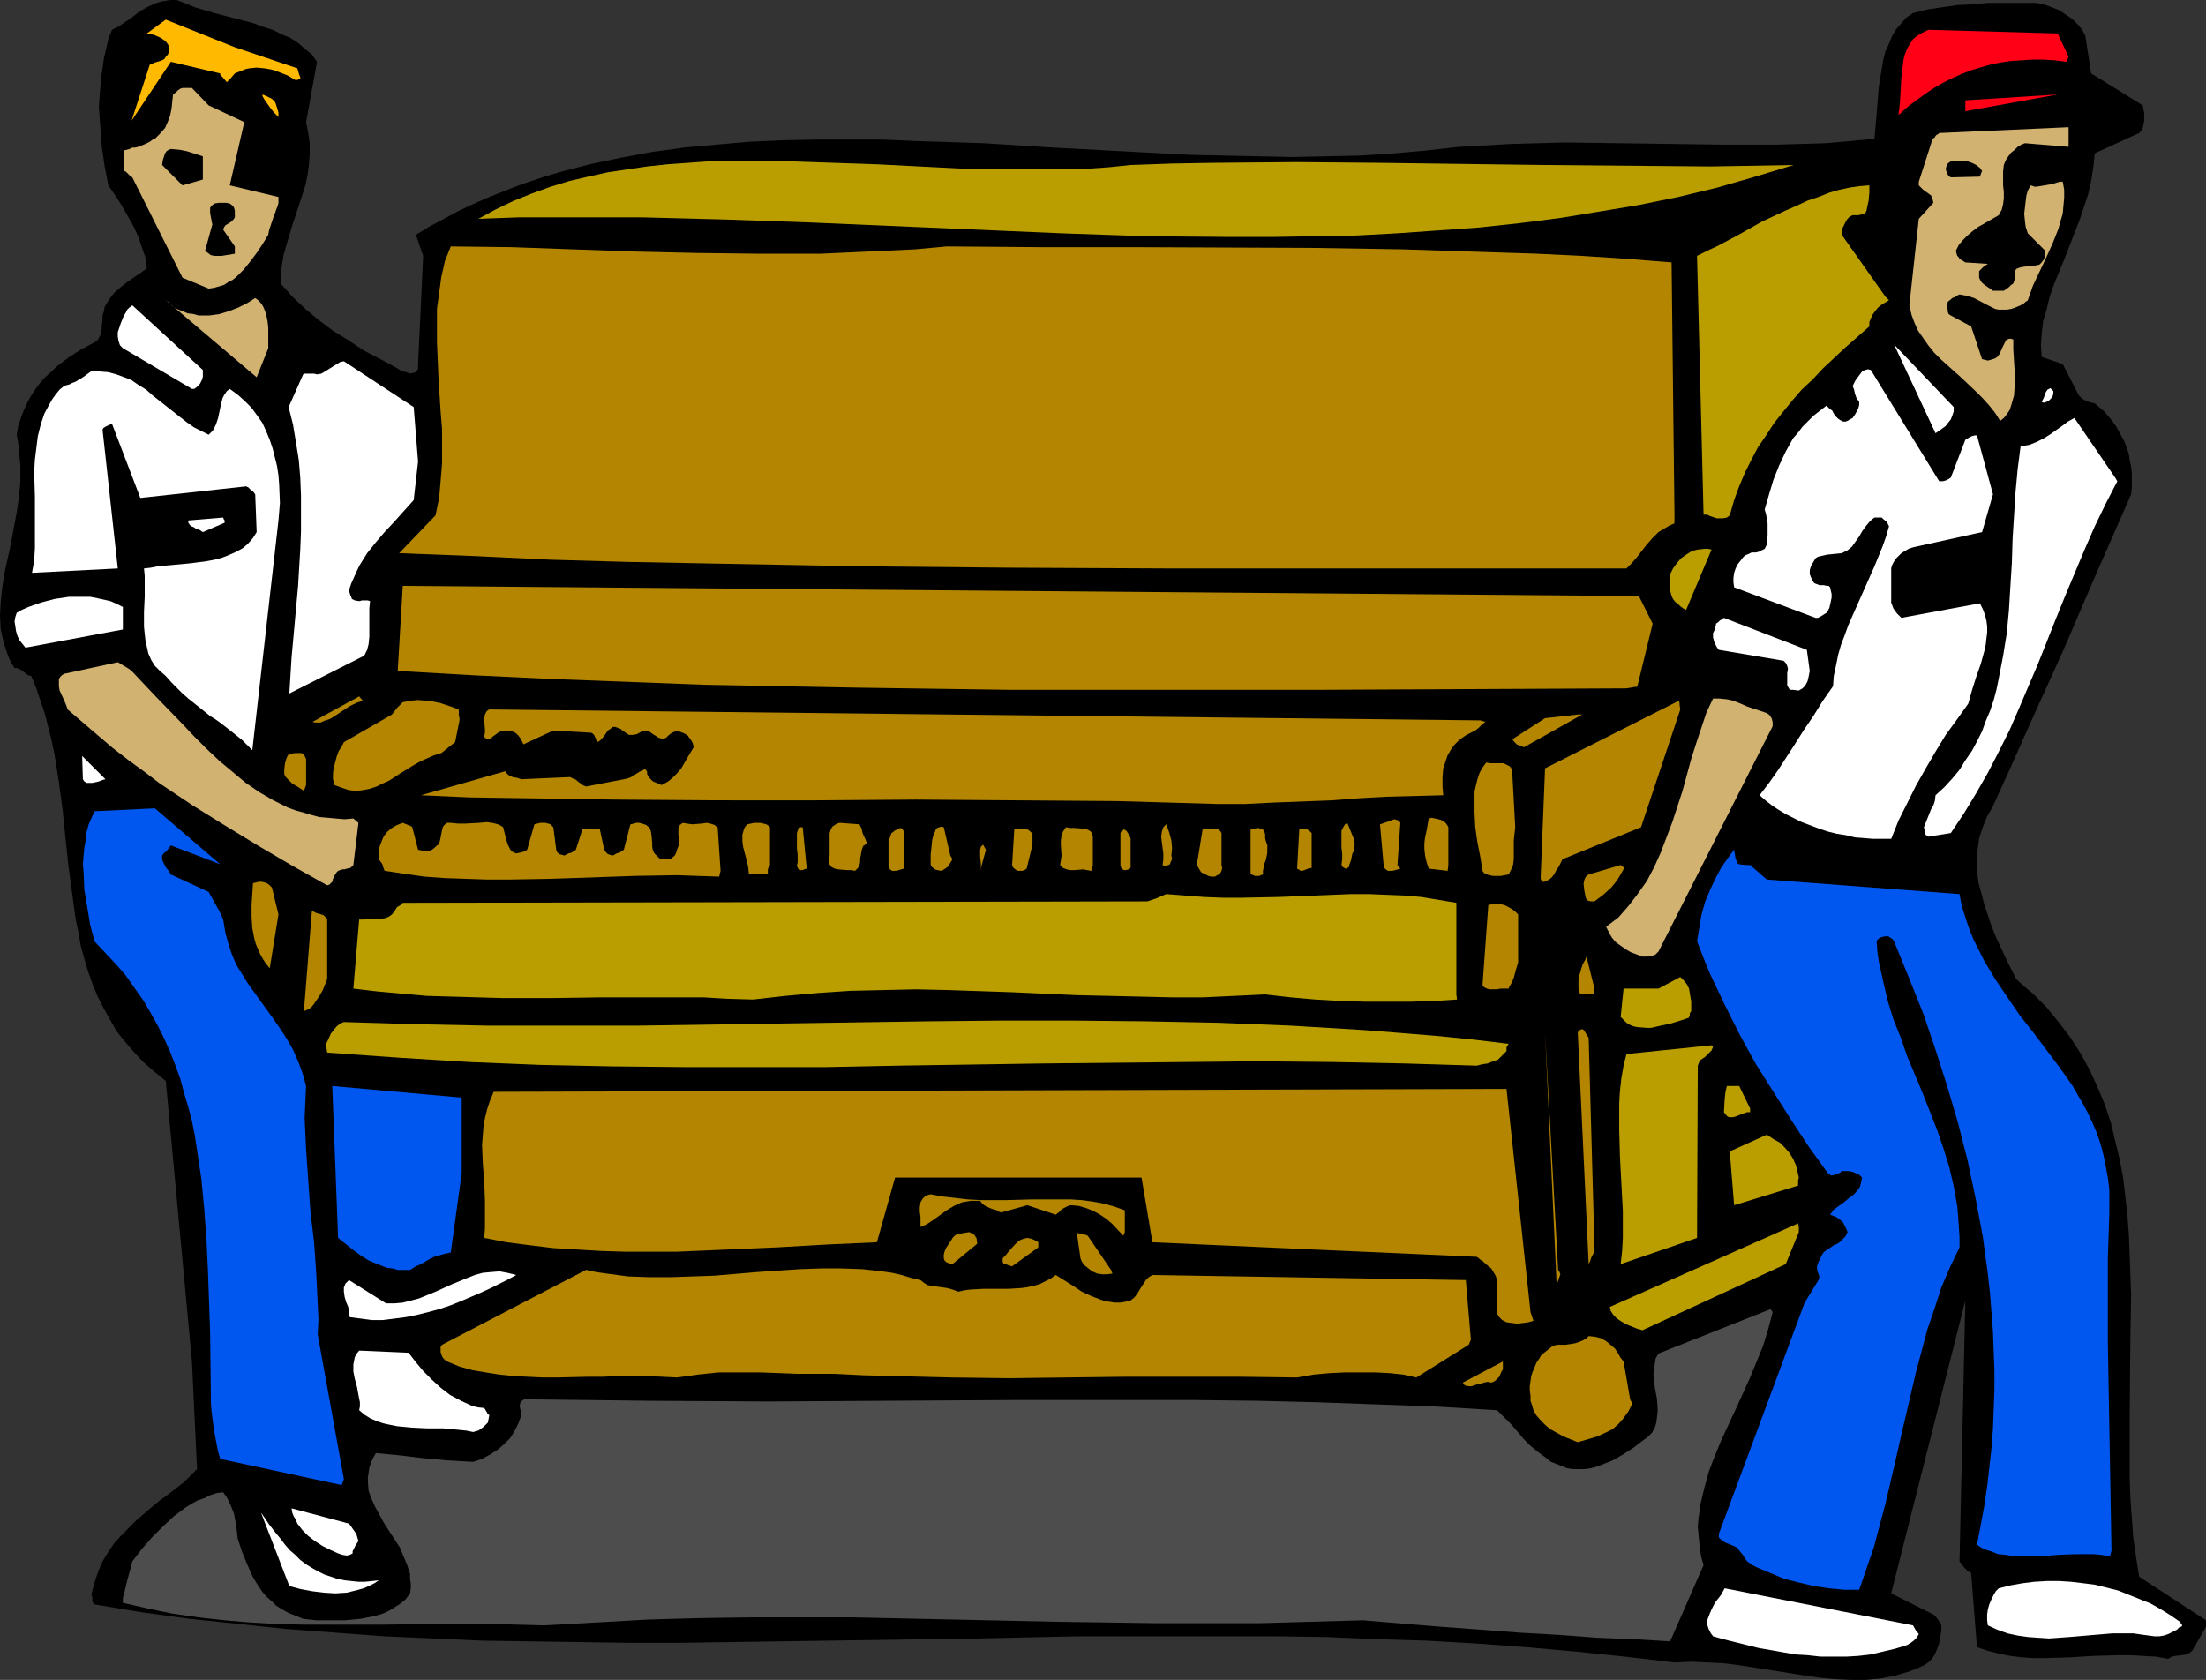 <?xml version="1.0" encoding="UTF-8" standalone="no"?>
<svg
   version="1.0"
   width="129.724mm"
   height="98.791mm"
   id="svg92"
   sodipodi:docname="Piano Movers.wmf"
   xmlns:inkscape="http://www.inkscape.org/namespaces/inkscape"
   xmlns:sodipodi="http://sodipodi.sourceforge.net/DTD/sodipodi-0.dtd"
   xmlns="http://www.w3.org/2000/svg"
   xmlns:svg="http://www.w3.org/2000/svg">
  <rect width="100%" height="100%" fill="#333333" stroke="none"/>
  <sodipodi:namedview
     id="namedview92"
     pagecolor="#ffffff"
     bordercolor="#000000"
     borderopacity="0.25"
     inkscape:showpageshadow="2"
     inkscape:pageopacity="0.0"
     inkscape:pagecheckerboard="0"
     inkscape:deskcolor="#d1d1d1"
     inkscape:document-units="mm" />
  <defs
     id="defs1">
    <pattern
       id="WMFhbasepattern"
       patternUnits="userSpaceOnUse"
       width="6"
       height="6"
       x="0"
       y="0" />
  </defs>
  <path
     style="fill:#000000;fill-opacity:1;fill-rule:evenodd;stroke:none"
     d="m 490.294,360.134 -14.867,-9.694 -0.646,-4.201 -0.646,-4.362 -0.323,-4.362 -0.323,-4.524 -0.162,-4.362 v -4.524 -9.048 l 0.162,-18.096 0.162,-9.048 -0.323,-8.886 -0.162,-4.362 -0.323,-4.362 -0.485,-4.362 -0.485,-4.201 -0.808,-4.201 -0.97,-4.039 -0.97,-4.039 -1.293,-3.878 -1.616,-3.878 -1.778,-3.878 -1.939,-3.554 -2.262,-3.554 -2.586,-3.393 -2.747,-3.393 -1.616,-1.616 -1.616,-1.616 -1.778,-1.454 -1.778,-1.616 -2.262,-4.524 -2.262,-4.847 -0.97,-2.424 -0.808,-2.424 -0.808,-2.424 -0.646,-2.424 -0.646,-2.424 -0.323,-2.585 v -2.424 l 0.162,-2.424 0.323,-2.424 0.808,-2.424 0.97,-2.424 1.293,-2.262 4.04,-8.886 3.878,-8.725 7.757,-17.126 7.434,-17.288 7.595,-17.288 0.162,-1.616 v -1.454 -1.616 l -0.162,-1.454 -0.323,-1.454 -0.162,-1.293 -0.485,-1.454 -0.485,-1.293 -1.293,-2.424 -0.646,-1.131 -0.808,-1.131 -1.778,-2.1 -2.101,-1.777 -0.646,-0.162 -0.646,-0.162 -1.131,-0.485 -0.485,-0.323 -0.485,-0.485 -0.323,-0.485 -0.323,-0.646 -3.07,-5.978 -4.686,-1.616 -0.162,-2.585 0.162,-2.585 0.323,-2.747 0.808,-2.747 0.646,-2.747 0.97,-2.747 2.262,-5.493 2.262,-5.816 1.131,-2.908 0.97,-2.908 0.97,-2.908 0.646,-2.908 0.485,-3.07 0.323,-3.07 9.858,-4.524 0.485,-0.485 0.323,-0.646 0.162,-0.808 0.162,-0.808 v -1.616 l -0.162,-0.969 -0.162,-0.808 -11.474,-7.109 -1.293,-8.402 -0.808,-1.454 -0.97,-1.131 -1.131,-1.131 -1.454,-0.969 -1.454,-0.969 -1.616,-0.646 -1.778,-0.646 -1.778,-0.323 h -7.11 -3.555 l -3.394,0.323 -3.394,0.162 -3.394,0.485 -3.232,0.485 -3.232,0.808 -1.454,0.969 -1.131,1.293 -1.131,1.293 -0.97,1.616 -0.646,1.616 -0.808,1.777 -0.485,1.939 -0.323,1.939 -0.646,3.878 -0.323,4.039 -0.323,3.878 -0.323,3.716 -5.333,0.485 -5.494,0.485 -5.494,0.162 -5.656,0.162 h -5.818 -5.818 l -11.635,-0.162 -11.797,-0.162 -11.797,-0.162 -5.818,0.162 -5.979,0.162 -5.818,0.323 -5.818,0.323 -7.272,0.808 -7.272,0.646 -7.434,0.485 -7.595,0.162 -7.434,0.162 -7.595,-0.162 -7.595,-0.162 -7.595,-0.162 -15.352,-0.808 -15.19,-0.808 -15.352,-0.969 -15.029,-0.485 -7.595,-0.323 h -7.434 -7.434 l -7.434,0.162 -7.272,0.323 -7.272,0.646 -7.11,0.646 -7.11,0.969 -6.949,1.293 -6.949,1.454 -6.787,1.777 -3.232,0.969 -3.394,1.131 -3.232,1.131 -3.232,1.293 -3.232,1.293 -3.232,1.454 -3.07,1.454 -3.232,1.777 -3.07,1.616 -2.909,1.777 1.616,4.685 -1.131,24.074 v 0.646 0.485 l -0.323,0.323 -0.162,0.323 -0.646,0.162 -0.646,0.162 L 90.334,82.723 89.526,82.561 88.88,82.238 88.395,81.915 84.517,79.814 80.8,77.876 77.406,75.614 74.013,73.513 70.781,71.09 67.872,68.666 64.963,65.92 62.378,63.011 v -2.1 l 0.323,-2.262 0.323,-1.939 0.646,-2.262 1.293,-4.362 1.454,-4.362 1.454,-4.524 0.485,-2.262 0.323,-2.424 0.162,-2.262 V 31.829 L 68.518,29.567 68.034,27.143 70.458,13.733 69.326,12.118 67.71,10.825 66.256,9.532 64.478,8.402 62.539,7.594 60.6,6.624 58.499,5.978 56.398,5.17 52.035,4.039 47.672,2.908 43.309,1.616 41.37,0.808 39.269,0 h -1.293 l -1.131,0.162 -0.97,0.162 -1.131,0.323 -1.778,0.808 -1.778,0.969 -1.454,1.131 -0.808,0.646 -0.808,0.485 -1.616,1.131 -1.616,0.808 -0.808,2.1 -0.485,2.1 -0.485,2.1 -0.323,2.262 -0.323,2.1 -0.162,2.1 -0.323,4.362 0.323,4.524 0.323,4.362 0.646,4.362 0.808,4.201 1.454,2.1 1.454,2.262 1.293,2.262 1.293,2.262 1.131,2.424 0.808,2.424 0.808,2.262 0.323,2.424 -1.293,0.969 -1.454,0.969 -1.616,1.131 -1.454,1.131 -1.454,1.293 -1.131,1.454 -0.485,0.808 -0.485,0.808 -0.162,0.969 -0.323,0.969 v 0.969 l -0.162,1.131 v 0.808 l -0.162,0.808 -0.162,0.646 -0.323,0.646 -0.323,0.485 -0.646,0.485 -3.07,1.616 -2.747,1.777 -2.747,2.1 -1.131,1.131 -1.293,1.131 -1.131,1.293 -0.97,1.293 -0.97,1.454 -0.808,1.454 -0.808,1.777 -0.646,1.616 -0.646,1.939 -0.323,1.939 0.323,1.777 0.162,1.777 0.323,3.393 v 3.554 l -0.323,3.393 -0.485,3.393 -0.646,3.393 -0.646,3.554 -1.454,6.624 -0.485,3.231 -0.323,3.07 L 0,136.848 l 0.162,3.07 0.323,1.454 0.323,1.454 0.485,1.454 0.485,1.454 0.646,1.454 0.808,1.293 h 0.485 l 0.485,0.162 0.808,0.485 0.808,0.646 0.485,0.323 0.646,0.162 1.131,2.747 0.97,2.908 0.97,2.908 1.454,5.816 0.646,3.07 0.97,6.14 0.808,5.978 0.646,6.301 0.646,6.14 0.808,5.978 0.808,5.978 0.646,3.07 0.485,2.908 0.808,2.908 0.808,2.747 0.97,2.747 1.131,2.747 1.293,2.585 1.454,2.585 1.454,2.585 1.778,2.262 2.101,2.424 2.101,2.262 2.424,2.1 2.586,2.1 5.818,62.365 1.131,23.912 -1.454,1.454 -1.454,1.454 -3.555,2.747 -1.778,1.293 -1.778,1.454 -3.555,3.07 -1.616,1.616 -1.616,1.616 -1.616,1.777 -1.293,1.939 -1.293,2.1 -0.97,2.262 -0.808,2.424 -0.646,2.424 v 0.323 l 0.162,0.646 v 0.808 l 0.323,0.646 10.666,1.777 10.666,1.454 10.827,1.131 10.666,1.131 10.827,0.808 10.827,0.808 10.989,0.485 10.827,0.485 10.989,0.162 10.827,0.162 10.989,0.162 h 10.989 l 22.139,-0.323 22.139,-0.323 22.139,-0.323 22.139,-0.485 h 22.139 22.139 l 11.15,0.162 11.15,0.485 10.989,0.323 11.15,0.646 10.989,0.808 10.989,0.969 10.989,1.131 10.989,1.293 3.717,-0.162 3.555,0.162 3.555,0.162 3.717,0.485 7.272,1.131 7.11,1.131 3.394,0.485 3.394,0.323 3.555,0.162 h 3.232 l 3.394,-0.323 3.232,-0.646 1.616,-0.485 1.616,-0.485 1.616,-0.646 1.454,-0.646 0.97,-0.646 0.808,-0.808 0.646,-0.969 0.485,-1.131 0.485,-1.293 0.162,-1.293 0.323,-1.454 v -1.293 l -0.323,-0.646 -0.323,-0.485 -0.485,-0.646 -0.646,-0.646 -9.373,-4.685 16.483,-65.112 -1.293,58.003 0.485,0.646 0.646,0.808 0.646,0.646 0.808,0.485 1.293,16.48 2.424,0.808 2.586,0.646 2.424,0.485 2.586,0.323 2.586,0.162 h 2.586 l 5.333,-0.162 2.747,-0.162 2.586,-0.162 5.494,-0.162 h 2.747 l 2.747,0.162 2.909,0.162 2.747,0.485 0.808,-0.485 0.808,-0.162 1.293,-0.162 1.131,-0.162 0.646,-0.323 0.646,-0.485 3.07,-5.332 z"
     id="path1" />
  <path
     style="fill:#ffffff;fill-opacity:1;fill-rule:evenodd;stroke:none"
     d="m 484.476,360.458 -2.101,-1.454 -2.101,-1.293 -2.262,-1.293 -2.424,-0.969 -2.424,-0.969 -2.424,-0.969 -2.586,-0.646 -2.586,-0.646 -2.586,-0.323 -2.747,-0.323 -2.586,-0.162 h -2.747 l -2.747,0.162 -2.586,0.323 -2.747,0.485 -2.586,0.646 -0.646,0.646 -0.485,0.808 -0.485,0.969 -0.485,1.131 -0.323,1.131 -0.162,1.131 v 1.293 l 0.162,1.131 2.101,0.969 2.262,0.808 2.262,0.485 2.262,0.323 2.262,0.162 2.424,0.162 4.525,-0.323 9.534,-0.808 h 2.424 2.262 l 2.262,0.323 2.424,0.323 h 1.131 l 0.97,-0.162 0.97,-0.323 0.646,-0.323 0.646,-0.323 0.646,-0.323 0.323,-0.323 0.323,-0.323 h 0.323 l 0.162,-0.162 v -0.162 -0.162 l -0.162,-0.162 z"
     id="path2" />
  <path
     style="fill:#ffffff;fill-opacity:1;fill-rule:evenodd;stroke:none"
     d="m 470.094,106.15 -9.05,-13.249 -1.454,0.808 -1.293,0.969 -2.747,1.939 -1.293,0.808 -1.616,0.808 -1.616,0.646 -1.939,0.323 -0.646,5.009 -0.485,5.17 -0.323,5.17 -0.323,5.17 -0.162,5.332 -0.323,5.17 -0.323,5.332 -0.485,5.17 -0.808,5.009 -0.97,5.009 -0.485,2.424 -0.646,2.424 -0.808,2.424 -0.97,2.262 -0.808,2.262 -1.131,2.262 -1.131,2.1 -1.454,2.1 -1.293,2.1 -1.616,1.939 -1.778,1.939 -1.939,1.777 -0.162,1.293 -0.323,0.969 -0.485,0.808 -0.323,0.808 -0.646,1.616 -0.323,0.808 -0.323,0.808 0.162,0.646 v 0.646 l 0.323,0.485 0.485,0.323 5.01,-0.808 2.909,-4.362 2.747,-4.524 2.586,-4.524 2.424,-4.685 2.424,-4.847 2.101,-4.847 4.202,-9.856 4.04,-10.179 2.101,-5.17 2.101,-5.009 2.101,-5.009 2.262,-5.17 2.424,-5.009 2.586,-5.009 z"
     id="path3" />
  <path
     style="fill:#0057f0;fill-opacity:1;fill-rule:evenodd;stroke:none"
     d="m 469.286,344.624 -0.323,-18.58 -0.323,-18.419 -0.162,-9.371 v -9.209 -9.533 l 0.323,-9.532 v -2.908 -2.747 l -0.323,-2.585 -0.485,-2.585 -0.485,-2.424 -0.646,-2.424 -0.808,-2.424 -0.97,-2.262 -0.97,-2.1 -1.131,-2.1 -2.424,-4.201 -2.747,-3.878 -2.909,-3.878 -2.909,-3.878 -3.07,-3.878 -2.747,-4.039 -2.747,-4.039 -2.586,-4.362 -1.131,-2.262 -1.131,-2.262 -0.97,-2.424 -0.808,-2.424 -0.808,-2.585 -0.485,-2.585 -42.824,-3.231 -3.717,-3.231 h -0.97 l -1.454,-0.162 -0.323,-0.162 -0.162,-0.323 -0.323,-0.808 -0.162,-0.969 -0.162,-0.969 -1.454,1.939 -1.454,2.1 -1.293,2.424 -1.131,2.424 -1.131,2.747 -0.808,2.908 -0.485,2.908 -0.485,2.908 1.454,3.716 1.454,3.554 3.232,6.786 3.394,6.786 3.555,6.463 3.878,6.14 3.878,6.14 4.04,6.14 4.202,5.816 0.323,0.162 0.323,0.323 h 0.485 l 0.323,-0.162 0.97,-0.323 0.323,-0.162 0.323,-0.323 h 1.293 l 1.131,0.162 0.646,0.323 0.485,0.162 0.485,0.323 0.485,0.485 -0.162,0.808 -0.162,0.646 -0.162,0.646 -0.485,0.646 -0.808,0.969 -1.131,0.808 -1.131,0.969 -1.131,0.808 -1.131,0.808 -0.808,1.131 1.293,0.485 1.131,0.808 0.485,0.485 0.323,0.646 0.323,0.646 0.323,0.808 -0.485,0.969 -0.808,0.808 -0.485,0.485 -0.485,0.323 -0.808,0.323 -0.646,0.485 -0.808,0.485 -0.808,0.646 -0.323,0.485 -0.323,0.646 -0.323,0.646 -0.323,0.808 -0.162,0.485 v 0.485 l 0.162,0.808 0.323,0.808 v 0.485 l -0.162,0.485 -3.07,5.009 -19.069,51.379 v 0.323 0.485 l 0.485,0.485 0.646,0.485 0.646,0.323 0.485,0.162 0.323,0.162 0.808,0.323 0.646,0.323 0.485,0.646 0.808,0.969 0.485,0.808 0.485,0.646 1.131,0.808 1.293,0.646 2.747,1.131 3.07,1.293 3.232,0.808 3.394,0.808 3.394,0.485 3.394,0.323 h 3.232 l 1.616,-4.685 1.616,-4.685 1.293,-4.847 1.293,-4.847 2.262,-9.694 1.131,-5.009 1.131,-4.847 2.262,-9.694 1.293,-4.847 1.293,-4.847 1.616,-4.685 1.454,-4.524 1.939,-4.524 2.101,-4.362 v -2.262 l -0.162,-2.424 -0.162,-2.262 -0.162,-2.1 -0.808,-4.524 -0.97,-4.201 -1.293,-4.201 -1.454,-4.201 -3.232,-8.24 -3.394,-8.078 -1.454,-4.201 -1.616,-4.039 -1.293,-4.201 -0.97,-4.201 -0.97,-4.362 -0.323,-2.262 -0.162,-2.262 0.162,-0.323 0.323,-0.323 0.646,-0.323 0.808,-0.162 h 0.646 l 0.485,0.323 0.485,0.323 0.323,0.485 3.232,7.917 3.232,8.078 2.747,8.078 2.586,8.078 2.424,8.24 2.101,8.24 1.778,8.402 1.616,8.563 1.131,8.402 0.485,4.362 0.323,4.201 0.323,4.201 0.162,4.362 0.162,4.201 v 4.362 l -0.162,4.362 -0.162,4.201 -0.323,4.362 -0.485,4.362 -0.485,4.201 -0.646,4.362 -0.808,4.362 -0.808,4.201 1.454,0.969 1.616,0.485 1.616,0.646 1.778,0.162 1.778,0.323 h 1.939 3.878 l 3.878,-0.323 4.04,-0.162 h 3.878 l 1.778,0.162 1.939,0.323 z"
     id="path4" />
  <path
     style="fill:#d1b270;fill-opacity:1;fill-rule:evenodd;stroke:none"
     d="M 459.751,31.829 V 28.274 l -28.765,1.293 -0.323,0.323 h -0.162 l -0.162,0.162 v 0 l -0.162,0.162 -0.162,0.323 -0.485,0.323 -3.07,9.532 v 0.808 l 0.485,0.485 0.485,0.485 1.131,0.808 0.646,0.485 0.323,0.808 0.162,0.808 -3.232,3.554 -2.101,19.227 0.485,2.1 0.646,1.777 0.808,1.777 1.131,1.616 1.131,1.616 1.293,1.616 1.454,1.454 1.616,1.454 3.07,2.747 3.232,3.07 1.454,1.454 1.454,1.616 1.293,1.616 1.131,1.777 0.808,-0.646 0.646,-0.808 0.646,-0.969 0.323,-0.969 0.323,-1.131 0.323,-1.131 0.162,-2.424 v -2.585 l -0.162,-2.585 -0.162,-2.585 v -2.262 l -0.485,-0.162 h -0.485 l -0.323,0.162 -0.323,0.162 -0.323,0.646 -0.323,0.646 -0.808,1.777 -0.485,0.646 -0.485,0.323 -0.485,0.162 -0.485,0.162 -0.646,0.162 -0.646,-0.162 -0.646,-0.162 -2.424,-7.271 -4.525,-2.424 -0.485,-0.323 -0.162,-0.485 -0.162,-1.454 0.162,-0.808 0.646,-0.485 0.323,-0.323 0.485,-0.162 0.485,-0.323 0.646,-0.323 0.808,0.162 0.97,0.162 1.454,0.485 3.07,1.616 1.616,0.808 0.808,0.162 h 0.97 0.808 l 0.97,-0.162 0.97,-0.323 1.131,-0.485 0.646,-0.323 0.485,-0.485 0.323,-0.162 0.162,-0.162 1.131,-3.231 1.454,-3.07 1.454,-3.07 1.454,-3.231 1.293,-3.231 0.485,-1.777 0.485,-1.616 0.162,-1.777 0.162,-1.777 v -1.777 l -0.323,-1.777 h -0.646 l -1.616,0.485 -0.808,0.162 -0.97,0.162 -0.97,0.162 -1.131,0.162 -0.97,-0.323 -0.646,1.131 -0.323,1.131 -0.162,1.293 -0.162,1.454 -0.162,1.293 0.162,1.616 0.162,1.293 0.485,1.454 3.878,3.878 -0.162,1.454 -0.162,0.485 -0.485,0.646 -0.485,0.485 -0.646,0.162 -1.454,0.162 -1.454,0.162 -0.808,0.162 -0.808,0.323 -0.162,0.323 -0.162,0.323 v 1.616 l -0.162,0.485 -0.162,0.485 -0.485,0.323 -0.485,0.485 -1.131,0.808 h -2.424 l -0.646,-0.485 -0.97,-0.646 -0.808,-0.646 -0.323,-0.485 -0.323,-0.646 V 61.234 60.749 60.265 l 0.323,-0.323 0.646,-0.646 0.97,-0.646 -5.01,-0.323 -0.485,-0.323 -0.808,-0.485 -0.162,-0.323 -0.323,-0.323 -0.162,-0.485 -0.162,-0.646 0.646,-1.293 0.97,-1.131 0.97,-0.969 1.131,-0.969 1.293,-0.969 1.454,-0.808 3.07,-1.777 0.323,-0.646 0.323,-0.485 0.323,-1.293 0.162,-1.293 v -1.454 l -0.162,-1.454 v -1.454 -1.616 l 0.162,-1.454 0.323,-0.808 0.323,-0.646 0.485,-0.646 0.485,-0.646 0.808,-0.646 0.646,-0.646 0.808,-0.485 0.808,-0.323 9.696,0.808 z"
     id="path5" />
  <path
     style="fill:#ff0017;fill-opacity:1;fill-rule:evenodd;stroke:none"
     d="m 459.751,12.602 -2.424,-5.17 -28.765,-0.808 -1.293,0.646 -1.131,0.646 -0.97,0.808 -0.646,0.969 -0.646,1.131 -0.485,1.131 -0.323,1.293 -0.162,1.293 -0.323,2.747 -0.162,2.908 -0.162,2.747 -0.323,2.585 0.485,-0.323 0.646,-0.646 1.293,-1.131 1.778,-1.293 1.778,-1.293 1.939,-1.293 1.939,-1.131 1.939,-0.969 2.101,-0.969 2.101,-0.808 2.101,-0.646 2.262,-0.646 2.262,-0.485 2.262,-0.323 2.424,-0.162 2.424,-0.162 h 2.424 l 2.586,0.162 2.586,0.323 z"
     id="path6" />
  <path
     style="fill:#ff0017;fill-opacity:1;fill-rule:evenodd;stroke:none"
     d="m 457.327,21.004 -20.523,1.293 v 2.424 z"
     id="path7" />
  <path
     style="fill:#ffffff;fill-opacity:1;fill-rule:evenodd;stroke:none"
     d="m 456.358,86.923 -0.646,-0.646 -0.323,0.162 -0.323,0.162 -0.323,0.485 -0.162,0.323 -0.323,0.969 -0.485,0.969 0.485,0.162 0.485,-0.162 0.485,-0.162 0.323,-0.323 0.323,-0.323 0.323,-0.485 0.162,-0.485 z"
     id="path8" />
  <path
     style="fill:#ffffff;fill-opacity:1;fill-rule:evenodd;stroke:none"
     d="m 442.945,109.866 -3.555,-13.087 h -0.485 l -0.646,0.162 -0.646,0.323 -0.808,0.485 -3.232,8.402 -0.485,0.323 -0.646,0.323 -0.646,0.162 h -0.808 l -15.19,-24.72 -0.646,-0.162 -0.646,0.162 -0.646,0.323 -0.485,0.646 -0.97,1.293 -0.323,0.646 -0.323,0.646 0.323,0.808 0.162,0.808 0.323,0.969 0.323,0.485 0.323,0.485 v 0.646 l -0.162,0.646 -0.646,1.293 -0.323,0.485 -0.323,0.485 -0.646,0.323 -0.485,0.323 -0.485,0.162 h -0.485 l -0.646,-0.323 -0.485,-0.323 -0.485,-0.485 -0.485,-0.646 -0.162,-0.323 -0.162,-0.323 -0.646,-0.485 -0.646,-0.646 -1.454,1.131 -1.454,1.131 -1.131,1.131 -1.293,1.293 -0.97,1.293 -1.131,1.293 -0.808,1.454 -0.808,1.454 -1.454,3.07 -1.293,3.231 -0.97,3.231 -0.97,3.393 0.323,1.131 0.162,0.969 0.162,0.969 v 0.969 1.616 l -0.162,1.616 v 0.485 l -0.162,0.323 -0.323,0.646 -0.646,0.323 -0.646,0.323 -0.646,0.162 h -0.97 l -0.646,0.323 -0.808,0.323 -0.485,0.485 -0.485,0.646 -0.646,0.808 -0.485,0.969 -0.323,0.969 -0.162,1.131 v 0.969 l 0.162,1.131 18.099,6.786 h 0.485 l 0.646,-0.323 1.293,-0.808 0.323,-0.485 0.323,-0.646 0.323,-1.454 0.162,-0.808 v -0.808 l -0.162,-0.646 -0.162,-0.808 -0.323,-0.323 h -0.323 l -0.808,-0.162 h -0.97 l -0.323,-0.162 -0.485,-0.162 -0.323,-0.162 -0.323,-0.485 -0.323,-0.646 -0.323,-0.808 v -0.969 l 0.323,-0.969 0.485,-0.808 0.485,-0.808 0.485,-0.323 0.646,-0.162 1.454,-0.323 1.616,-0.162 1.616,-0.162 0.646,-0.323 0.646,-0.323 0.97,-0.808 0.808,-1.131 0.808,-1.131 0.646,-1.131 0.808,-1.131 0.808,-0.969 0.485,-0.485 0.646,-0.485 h 0.646 0.485 0.485 l 0.323,0.323 0.808,0.646 0.485,0.969 -0.646,2.262 -0.808,2.262 -1.778,4.362 -1.939,4.362 -1.939,4.362 -1.939,4.362 -0.808,2.262 -0.808,2.1 -0.646,2.262 -0.485,2.424 -0.485,2.262 -0.162,2.262 -2.262,3.231 -2.101,3.393 -2.101,3.07 -1.939,3.07 -3.878,5.978 -1.939,2.747 -2.101,2.747 1.293,1.131 1.454,1.131 1.454,0.969 1.616,0.969 3.555,1.777 3.878,1.454 1.939,0.646 1.939,0.485 2.101,0.323 1.939,0.485 2.101,0.162 1.939,0.162 h 2.101 1.939 l 1.616,-4.039 1.939,-3.878 1.939,-3.878 2.101,-3.716 2.262,-3.878 2.262,-3.716 2.586,-3.554 2.424,-3.393 0.808,-2.908 0.97,-3.07 0.97,-2.747 0.808,-2.908 0.323,-1.454 0.162,-1.454 0.162,-1.293 v -1.293 l -0.162,-1.293 -0.323,-1.293 -0.485,-1.293 -0.646,-1.293 -17.453,3.231 -0.485,-0.485 -0.485,-0.485 -0.485,-0.646 -0.323,-0.485 -0.485,-1.293 v -1.454 -1.454 -1.454 -1.616 -1.616 l 0.162,-0.646 0.323,-0.646 0.485,-0.808 0.646,-0.646 0.646,-0.646 0.808,-0.485 0.808,-0.485 0.97,-0.323 15.352,-3.393 z"
     id="path9" />
  <path
     style="fill:#000000;fill-opacity:1;fill-rule:evenodd;stroke:none"
     d="m 440.521,37.968 -0.485,-0.646 -0.808,-0.646 -0.97,-0.485 -0.97,-0.323 -0.97,-0.162 h -0.97 -0.97 l -0.808,0.162 -0.485,0.323 -0.323,0.323 -0.162,0.485 -0.162,0.485 0.162,0.646 0.162,0.485 0.323,0.485 0.485,0.323 6.464,-0.162 z"
     id="path10" />
  <path
     style="fill:#ffffff;fill-opacity:1;fill-rule:evenodd;stroke:none"
     d="m 434.219,90.478 -13.251,-13.895 9.211,19.711 1.616,-1.131 0.646,-0.485 0.485,-0.646 0.646,-0.808 0.323,-0.808 0.323,-0.969 z"
     id="path11" />
  <path
     style="fill:#ffffff;fill-opacity:1;fill-rule:evenodd;stroke:none"
     d="m 425.816,362.396 -0.646,-1.131 -41.854,-8.24 -0.808,1.454 -0.485,0.646 -0.646,0.808 -0.485,0.808 -0.485,0.969 -0.485,1.131 -0.485,1.293 v 0.969 l 0.323,0.969 0.485,0.969 0.485,0.646 2.262,0.646 2.586,0.646 5.171,1.293 5.494,0.969 2.747,0.485 2.747,0.162 2.909,0.323 h 2.747 2.909 l 2.747,-0.162 2.747,-0.323 2.747,-0.646 2.747,-0.646 2.586,-0.808 0.808,-0.485 0.646,-0.485 0.646,-0.646 0.485,-0.808 z"
     id="path12" />
  <path
     style="fill:#ba9e00;fill-opacity:1;fill-rule:evenodd;stroke:none"
     d="m 419.028,65.92 -9.696,-13.733 v -1.131 l 0.646,-1.293 0.323,-0.646 0.323,-0.485 0.485,-0.485 0.646,-0.323 h 1.293 l 0.646,-0.162 0.808,-0.162 0.323,-0.646 0.162,-0.808 0.323,-1.454 0.162,-1.777 v -1.616 l -2.101,0.162 -2.262,0.323 -2.262,0.485 -2.262,0.646 -2.424,0.969 -2.424,0.808 -2.424,1.131 -2.586,1.131 -5.171,2.424 -4.848,2.747 -4.848,2.585 -2.424,1.131 -2.262,1.131 1.454,57.518 h 0.808 l 0.646,0.323 1.454,0.485 h 0.646 0.808 l 0.808,-0.162 0.646,-0.485 0.97,-3.393 1.131,-3.07 1.293,-3.07 1.454,-2.908 1.454,-2.747 1.778,-2.585 1.778,-2.747 1.939,-2.424 2.101,-2.585 2.101,-2.424 2.424,-2.262 2.262,-2.424 5.01,-4.685 5.333,-4.685 v -0.969 l 0.323,-0.808 0.485,-0.969 0.485,-0.646 0.646,-0.808 0.808,-0.646 0.808,-0.485 0.808,-0.485 z"
     id="path13" />
  <path
     style="fill:#ffffff;fill-opacity:1;fill-rule:evenodd;stroke:none"
     d="m 402.222,149.127 -0.646,-4.685 -18.422,-7.109 -0.323,0.162 -0.162,0.162 -0.162,0.162 h -0.162 l -0.162,0.162 -0.323,0.323 -0.485,0.323 v 0.323 l -0.162,0.485 -0.162,0.646 -0.323,0.646 v 0.969 l 0.323,1.131 0.485,0.969 0.485,0.646 14.382,2.424 0.323,0.323 0.162,0.162 0.323,0.646 0.162,0.646 -0.162,0.969 v 1.777 0.969 l 0.485,0.808 v 0 l 0.162,0.162 h 0.646 l 1.293,0.162 0.808,-0.485 0.485,-0.485 0.323,-0.485 0.323,-0.646 0.162,-0.646 0.162,-0.808 z"
     id="path14" />
  <path
     style="fill:#ba9e00;fill-opacity:1;fill-rule:evenodd;stroke:none"
     d="m 399.798,273.857 v -0.969 l -0.162,-0.969 -41.854,18.58 0.162,0.485 v 0.323 l 0.646,0.969 0.808,0.808 0.97,0.646 1.131,0.646 2.424,0.969 1.131,0.323 31.835,-14.703 z"
     id="path15" />
  <path
     style="fill:#ba9e00;fill-opacity:1;fill-rule:evenodd;stroke:none"
     d="m 399.798,261.74 -0.323,-1.454 -0.323,-1.293 -0.646,-1.454 -0.808,-1.293 -0.97,-1.131 -1.131,-1.131 -1.454,-0.808 -1.454,-0.969 -8.242,3.716 0.97,11.956 14.221,-4.362 v -0.646 -0.485 z"
     id="path16" />
  <path
     style="fill:#ba9e00;fill-opacity:1;fill-rule:evenodd;stroke:none"
     d="m 398.667,36.676 -9.211,0.162 -9.211,0.162 -18.422,-0.162 -18.422,-0.162 -36.845,-0.485 -18.422,-0.162 -18.584,0.162 -9.211,0.162 -9.05,0.323 -4.686,0.485 -4.525,0.323 -4.686,0.162 h -4.686 -9.373 l -9.534,-0.162 -18.907,-0.969 -9.534,-0.323 -9.373,-0.323 -9.373,-0.162 h -4.686 l -4.525,0.162 -4.525,0.323 -4.525,0.323 -4.525,0.485 -4.363,0.646 -4.363,0.646 -4.363,0.969 -4.202,0.969 -4.202,1.293 -4.04,1.454 -4.04,1.616 -4.04,1.939 -3.878,2.1 9.05,-0.323 h 9.05 9.211 9.05 l 18.584,0.485 18.584,0.646 18.746,0.808 18.746,0.808 18.746,0.808 18.746,0.646 18.746,0.162 h 9.211 l 9.373,-0.162 9.211,-0.162 9.05,-0.485 9.211,-0.646 9.05,-0.646 9.05,-0.969 8.888,-1.131 8.888,-1.454 8.726,-1.454 8.726,-1.777 8.726,-2.1 8.403,-2.424 z"
     id="path17" />
  <path
     style="fill:#4d4d4d;fill-opacity:1;fill-rule:evenodd;stroke:none"
     d="m 393.98,291.63 -0.485,-0.646 -24.886,9.856 -0.646,1.131 -0.162,1.131 -0.162,1.293 -0.162,1.293 0.323,2.747 0.485,2.585 0.162,2.585 -0.162,1.293 -0.162,1.293 -0.323,1.131 -0.646,1.131 -0.97,0.969 -1.131,0.808 -2.101,1.616 -2.262,1.454 -2.262,1.293 -2.424,0.969 -1.293,0.485 -1.293,0.323 -1.293,0.162 h -1.293 -1.131 l -1.293,-0.162 -1.293,-0.485 -1.131,-0.485 -1.293,-0.485 -0.97,-0.808 -1.778,-1.293 -1.778,-1.454 -1.454,-1.454 -2.747,-3.231 -1.616,-1.616 -1.616,-1.616 -13.413,-0.808 -13.413,-0.485 -13.413,-0.485 -13.413,-0.323 -13.574,-0.162 h -13.413 -26.987 l -27.149,0.162 -26.987,0.162 -26.987,-0.162 -13.413,-0.162 -13.413,-0.162 h -0.646 l -0.485,0.323 -0.323,0.323 -0.162,0.485 v 0.646 l 0.162,0.646 0.162,1.131 -0.646,1.777 -0.808,1.616 -0.97,1.616 -1.293,1.293 -1.454,1.293 -1.778,1.131 -1.778,0.969 -1.939,0.646 -5.818,-0.323 -5.333,-0.485 -5.333,-0.646 -5.171,-0.485 -0.646,1.131 -0.485,1.131 -0.323,0.969 -0.162,1.131 -0.162,0.969 v 1.131 l 0.162,1.939 0.646,1.777 0.808,1.777 0.97,1.777 0.97,1.777 1.131,1.777 1.293,1.939 1.131,1.777 0.808,1.939 0.808,1.939 0.646,1.939 v 1.131 l 0.162,0.969 v 1.131 l -0.162,1.131 -0.97,1.293 -1.131,0.969 -1.293,0.808 -1.293,0.808 -1.454,0.646 -1.616,0.485 -1.616,0.323 -1.616,0.323 -3.394,0.323 h -3.232 -3.232 l -2.909,-0.323 -1.616,-0.646 -1.616,-0.646 -1.454,-0.808 -1.293,-0.808 -0.97,-0.969 -1.131,-0.969 -0.97,-1.131 -0.808,-1.131 -1.454,-2.424 -1.131,-2.585 -1.131,-2.747 -0.97,-2.908 -0.323,-2.747 -0.485,-2.747 -0.485,-1.293 -0.485,-1.131 -0.646,-1.293 -0.808,-1.131 -1.454,0.162 -1.454,0.485 -1.293,0.646 -1.454,0.485 -1.454,0.808 -1.293,0.808 -2.586,1.939 -2.424,2.262 -2.424,2.424 -2.262,2.585 -2.101,2.747 -0.646,2.424 -0.646,2.424 -0.485,2.1 -0.323,1.131 v 1.131 l 5.656,1.293 5.494,1.131 5.656,0.808 5.818,0.646 5.656,0.485 5.818,0.323 5.979,0.162 h 5.818 11.958 l 11.958,-0.162 h 11.958 l 5.979,0.162 5.979,0.162 11.474,-0.646 11.474,-0.646 11.474,-0.323 11.312,-0.162 h 11.312 11.474 l 22.624,0.485 22.462,0.485 22.624,0.323 h 11.312 11.312 l 11.474,-0.323 11.474,-0.323 17.614,1.454 8.726,0.646 8.565,0.646 8.565,0.485 8.565,0.646 8.242,0.323 8.08,0.485 7.434,-16.965 -0.485,-1.616 -0.323,-1.777 -0.162,-1.777 -0.162,-1.616 -0.162,-1.777 0.162,-1.777 0.485,-3.393 0.808,-3.393 0.97,-3.554 1.293,-3.393 1.454,-3.554 3.232,-6.947 3.232,-7.109 1.454,-3.554 1.454,-3.554 1.131,-3.716 z"
     id="path18" />
  <path
     style="fill:#d1b270;fill-opacity:1;fill-rule:evenodd;stroke:none"
     d="m 393.98,161.406 v -0.323 -0.485 l -0.162,-0.808 -0.485,-0.808 -0.646,-0.485 -1.454,-0.485 -2.909,-0.969 -1.454,-0.646 -1.616,-0.646 -1.454,-0.323 -1.616,-0.162 h -1.454 l -1.454,3.07 -1.131,3.393 -1.131,3.393 -1.131,3.554 -0.97,3.554 -0.97,3.554 -2.262,6.947 -1.293,3.393 -1.293,3.393 -1.454,3.231 -1.616,3.07 -1.939,2.747 -2.101,2.747 -1.131,1.293 -1.131,1.293 -2.747,2.1 0.646,1.293 0.646,1.131 0.808,0.969 1.131,0.808 1.131,0.808 1.131,0.646 1.293,0.485 1.293,0.485 h 0.97 l 1.131,-0.162 0.808,-0.323 0.323,-0.323 0.323,-0.323 z"
     id="path19" />
  <path
     style="fill:#ba9e00;fill-opacity:1;fill-rule:evenodd;stroke:none"
     d="m 388.971,246.391 -2.424,-5.009 h -2.747 l -0.323,1.454 -0.162,1.454 -0.162,2.908 0.323,0.485 0.323,0.323 0.162,0.162 0.323,0.162 h 0.808 l 0.646,-0.162 1.616,-0.646 0.97,-0.323 h 0.646 z"
     id="path20" />
  <path
     style="fill:#ba9e00;fill-opacity:1;fill-rule:evenodd;stroke:none"
     d="m 380.406,232.334 -18.907,1.939 -0.646,2.585 -0.485,2.747 -0.323,2.908 -0.162,2.747 v 2.908 2.908 l 0.162,5.978 0.323,6.14 0.323,5.978 v 5.978 l -0.162,2.908 -0.323,2.908 16.968,-5.816 0.162,-38.292 0.323,-0.808 0.323,-0.485 0.97,-0.646 0.97,-0.969 0.485,-0.485 0.323,-0.808 z"
     id="path21" />
  <path
     style="fill:#ba9e00;fill-opacity:1;fill-rule:evenodd;stroke:none"
     d="m 380.406,122.145 -0.808,-0.162 h -0.646 l -1.616,0.162 -1.293,0.323 -1.293,0.808 -1.131,0.808 -0.97,1.131 -0.808,1.131 -0.646,1.293 v 3.554 l 0.162,0.646 0.162,0.646 0.323,0.646 0.485,0.646 0.646,0.485 0.485,0.485 0.646,0.485 0.646,0.323 z"
     id="path22" />
  <path
     style="fill:#ba9e00;fill-opacity:1;fill-rule:evenodd;stroke:none"
     d="m 375.881,224.741 v -2.1 l -0.323,-1.939 -0.162,-0.969 -0.485,-0.969 -0.646,-0.808 -0.808,-0.808 -4.848,2.585 h -7.757 l -0.646,6.301 0.646,0.646 0.646,0.646 0.808,0.485 0.808,0.323 0.808,0.162 2.101,0.162 h 0.97 l 2.101,-0.485 2.262,-0.485 2.101,-0.646 1.939,-0.646 v -0.162 l 0.162,-0.323 v -0.485 z"
     id="path23" />
  <path
     style="fill:#b38501;fill-opacity:1;fill-rule:evenodd;stroke:none"
     d="m 373.457,157.69 -0.162,-0.969 v -0.485 l -0.162,-0.485 -29.734,15.026 -0.97,24.074 v 0.485 l 0.162,0.323 v 0.162 l 0.323,0.162 h 0.323 l 0.485,-0.162 0.808,-0.485 0.323,-0.323 h 0.162 v -0.162 l 0.485,-0.646 0.323,-0.646 0.646,-0.969 0.808,-1.616 17.453,-7.109 z"
     id="path24" />
  <path
     style="fill:#b38501;fill-opacity:1;fill-rule:evenodd;stroke:none"
     d="m 372.164,114.552 -0.646,-56.226 -10.019,-0.808 -10.019,-0.646 -9.858,-0.485 -10.019,-0.323 -20.038,-0.646 -20.2,-0.323 -40.4,-0.162 h -20.2 l -20.362,-0.162 -6.949,0.646 -6.949,0.323 -6.949,0.323 -7.11,0.323 h -6.949 -6.949 l -13.736,-0.162 -13.898,-0.323 -13.736,-0.485 -13.574,-0.485 -13.413,-0.162 -0.646,1.616 -0.646,1.616 -0.808,3.554 -0.485,3.554 -0.485,3.554 v 3.716 3.716 l 0.162,3.716 0.162,3.878 0.485,7.755 0.323,3.878 v 3.878 3.878 l -0.323,3.878 -0.323,3.716 -0.808,3.878 -8.08,8.402 16.806,0.646 16.968,0.808 16.968,0.485 16.806,0.323 34.098,0.646 34.098,0.323 34.259,0.162 h 34.259 68.518 l 1.131,-1.131 1.131,-1.293 1.131,-1.454 1.131,-1.454 1.293,-1.454 1.293,-1.293 1.616,-0.969 0.808,-0.485 1.131,-0.485 v -0.808 z"
     id="path25" />
  <path
     style="fill:#b38501;fill-opacity:1;fill-rule:evenodd;stroke:none"
     d="m 367.316,138.625 -3.07,-6.14 -274.72,-2.262 -1.131,18.903 16.968,0.969 16.968,0.808 16.968,0.646 16.968,0.646 17.13,0.323 16.968,0.323 34.259,0.485 h 34.259 34.259 l 68.357,-0.323 0.97,-0.162 0.808,-0.162 h 0.485 l 0.162,-0.162 v 0 z"
     id="path26" />
  <path
     style="fill:#b38501;fill-opacity:1;fill-rule:evenodd;stroke:none"
     d="m 362.307,311.018 -1.454,-8.402 -0.646,-0.808 -0.646,-1.131 -0.646,-0.969 -0.97,-0.808 -0.97,-0.808 -1.131,-0.646 -1.293,-0.323 -1.454,-0.162 -0.485,0.485 -0.808,0.485 -0.808,0.323 -0.97,0.323 -2.101,0.323 h -1.939 l -0.97,0.323 -0.808,0.646 -0.808,0.646 -0.808,0.646 -0.485,0.808 -0.646,0.969 -0.323,0.808 -0.485,1.131 -0.323,0.969 -0.162,1.131 -0.162,1.131 v 0.969 l 0.162,1.131 v 1.131 l 0.323,0.969 0.323,1.131 0.646,1.131 0.97,1.131 0.97,0.969 1.131,0.969 1.454,0.808 1.454,0.808 1.616,0.646 1.616,0.646 2.262,-0.646 2.101,-0.646 1.778,-0.808 1.616,-0.808 1.293,-1.131 1.131,-1.293 1.131,-1.616 0.808,-1.616 z"
     id="path27" />
  <path
     style="fill:#b38501;fill-opacity:1;fill-rule:evenodd;stroke:none"
     d="m 360.206,192.266 -7.11,2.1 -0.485,0.323 -0.323,0.485 -0.162,0.485 -0.162,0.808 0.162,1.454 0.323,1.616 0.162,0.323 0.323,0.323 0.646,0.162 h 0.808 l 1.939,-1.454 1.778,-1.616 0.808,-0.969 0.808,-1.131 0.646,-1.131 0.646,-1.131 z"
     id="path28" />
  <path
     style="fill:#b38501;fill-opacity:1;fill-rule:evenodd;stroke:none"
     d="m 358.913,94.194 0.162,-25.366 -15.352,-0.969 -15.352,-0.646 -15.675,-0.485 -15.675,-0.485 -15.837,-0.323 -15.675,-0.323 -31.997,-0.485 -31.997,-0.323 -31.835,-0.323 -31.835,-0.646 -15.837,-0.323 -15.675,-0.485 -2.424,41.846 251.773,3.716 z"
     id="path29" />
  <path
     style="fill:#b38501;fill-opacity:1;fill-rule:evenodd;stroke:none"
     d="m 355.681,91.609 v -19.065 l -5.818,-0.808 -5.818,-0.646 -5.979,-0.485 -5.979,-0.323 -6.141,-0.323 -6.141,-0.162 -12.443,-0.162 -12.605,-0.323 -12.605,-0.162 -12.605,-0.323 -6.302,-0.323 -6.302,-0.485 -18.746,0.323 -18.422,0.162 h -18.261 l -18.261,-0.162 -18.261,-0.323 -18.261,-0.485 -18.422,-0.323 -18.584,-0.485 -0.646,1.939 -0.646,1.939 -0.485,2.1 -0.323,1.939 -0.162,2.1 -0.162,2.1 0.162,4.201 0.323,4.362 0.323,4.201 0.485,4.362 0.162,4.039 15.029,1.131 15.029,0.808 15.029,0.646 15.19,0.485 15.19,0.162 15.19,0.323 30.542,0.162 h 30.542 l 30.542,0.162 h 15.352 l 15.19,0.323 15.19,0.323 15.19,0.323 z"
     id="path30" />
  <path
     style="fill:#b38501;fill-opacity:1;fill-rule:evenodd;stroke:none"
     d="m 354.388,277.25 -1.293,-46.532 -0.162,-0.323 -0.323,-0.485 -0.485,-0.808 -0.323,-0.323 h -0.323 l -0.323,0.162 -0.162,0.162 -0.323,0.323 2.424,51.54 0.162,-0.323 0.162,-0.323 0.162,-0.485 0.162,-0.485 0.646,-1.131 v -0.485 z"
     id="path31" />
  <path
     style="fill:#b38501;fill-opacity:1;fill-rule:evenodd;stroke:none"
     d="m 354.388,219.732 -1.778,-7.109 -0.323,0.808 -0.485,0.808 -0.323,0.969 -0.323,1.131 -0.323,1.131 v 1.131 1.131 l 0.323,1.131 h 0.646 l 0.808,0.162 1.778,-0.162 z"
     id="path32" />
  <path
     style="fill:#b38501;fill-opacity:1;fill-rule:evenodd;stroke:none"
     d="m 350.672,158.821 -7.272,0.808 -7.272,4.685 0.485,0.646 0.485,0.485 0.808,0.323 0.808,0.323 12.928,-7.271 z"
     id="path33" />
  <path
     style="fill:#b38501;fill-opacity:1;fill-rule:evenodd;stroke:none"
     d="m 346.308,282.259 -2.909,-52.833 2.586,56.387 v -0.323 l 0.323,-0.808 0.162,-0.485 0.162,-0.485 0.162,-0.485 -0.162,-0.485 z"
     id="path34" />
  <path
     style="fill:#b38501;fill-opacity:1;fill-rule:evenodd;stroke:none"
     d="m 344.692,216.339 v -7.109 z"
     id="path35" />
  <path
     style="fill:#b38501;fill-opacity:1;fill-rule:evenodd;stroke:none"
     d="m 340.168,291.63 -5.333,-49.601 -225.109,0.646 -0.808,1.939 -0.646,1.939 -0.485,1.939 -0.323,1.939 -0.162,1.939 -0.162,2.1 0.162,4.039 0.323,4.201 0.162,4.039 v 4.201 2.1 l -0.162,2.1 5.01,0.969 5.01,0.646 5.333,0.646 5.333,0.323 5.494,0.323 5.333,0.162 h 5.656 5.494 l 11.312,-0.485 11.15,-0.485 11.312,-0.646 10.827,-0.485 4.04,-14.38 h 54.782 l 2.424,14.38 72.074,3.231 0.485,0.323 0.323,0.323 0.323,0.162 1.293,1.131 0.808,0.646 0.485,0.808 0.485,0.808 0.323,0.969 v 7.109 l 0.162,0.646 0.323,0.485 0.646,0.646 0.97,0.485 1.131,0.162 1.293,0.162 1.293,-0.162 1.131,-0.162 1.131,-0.323 z"
     id="path36" />
  <path
     style="fill:#b38501;fill-opacity:1;fill-rule:evenodd;stroke:none"
     d="m 337.42,213.916 v -10.663 l -0.646,-0.646 -0.646,-0.485 -0.808,-0.485 -0.97,-0.485 -0.808,-0.162 -0.97,-0.162 -0.97,0.162 -0.808,0.162 -1.293,17.772 0.323,0.485 0.646,0.323 0.646,0.162 h 0.646 0.808 l 0.97,-0.162 h 1.778 l 0.162,-0.485 0.323,-0.485 0.323,-0.646 0.323,-0.808 0.485,-1.777 z"
     id="path37" />
  <path
     style="fill:#b38501;fill-opacity:1;fill-rule:evenodd;stroke:none"
     d="m 336.774,183.864 -0.646,-11.794 -0.162,-0.646 v -0.485 l -0.162,-0.323 -0.323,-0.323 -0.646,-0.323 -0.646,-0.323 h -1.939 -0.97 l -0.97,-0.162 -0.808,1.131 -0.646,1.131 -0.485,1.454 -0.323,1.293 -0.323,1.454 v 1.616 1.616 1.454 l 0.162,3.231 0.485,3.393 0.646,3.231 0.485,3.07 0.323,0.485 0.646,0.323 0.646,0.162 0.646,0.162 h 0.808 0.97 l 1.778,-0.323 0.485,-0.969 0.485,-1.131 0.162,-1.293 v -1.293 -2.908 l 0.162,-1.454 z"
     id="path38" />
  <path
     style="fill:#ba9e00;fill-opacity:1;fill-rule:evenodd;stroke:none"
     d="m 335.32,232.011 -8.08,-0.969 -8.08,-0.808 -7.918,-0.646 -8.242,-0.646 -15.998,-0.969 -16.16,-0.646 -16.16,-0.323 -16.16,-0.162 h -16.16 l -16.322,0.162 -32.32,0.485 -32.482,0.485 h -16.16 -16.322 l -16.16,-0.323 -16.16,-0.485 -0.808,0.323 -0.808,0.646 -0.646,0.808 -0.646,0.808 -0.485,1.131 -0.485,0.969 v 0.969 l 0.162,1.131 15.837,1.131 15.675,0.969 15.998,0.646 15.837,0.323 15.837,0.162 h 15.998 15.837 l 15.998,-0.323 31.997,-0.485 32.158,-0.323 15.998,-0.162 16.16,0.162 16.16,0.323 15.998,0.485 1.293,-0.323 1.131,-0.162 0.808,-0.323 1.454,-0.485 0.485,-0.485 0.646,-0.646 0.808,-0.808 v -0.808 l 0.162,-0.323 z"
     id="path39" />
  <path
     style="fill:#b38501;fill-opacity:1;fill-rule:evenodd;stroke:none"
     d="m 334.027,303.909 v -1.293 l -8.888,4.685 0.162,0.323 0.323,0.323 0.808,0.162 h 0.646 l 0.97,-0.323 0.323,-0.162 h 0.485 l 0.97,-0.323 0.808,-0.162 0.808,0.162 0.485,-0.162 0.485,-0.323 0.808,-0.808 0.485,-1.131 0.323,-0.485 z"
     id="path40" />
  <path
     style="fill:#b38501;fill-opacity:1;fill-rule:evenodd;stroke:none"
     d="m 329.017,160.114 -220.261,-2.424 -0.323,0.162 -0.323,0.323 -0.323,0.646 -0.162,0.808 v 0.646 l 0.162,1.777 v 0.808 l -0.162,0.808 0.162,0.323 0.323,0.162 0.485,0.162 0.485,-0.162 0.485,-0.485 0.485,-0.323 0.646,-0.485 0.646,-0.323 0.97,-0.162 h 0.646 l 0.646,0.162 0.646,0.162 0.485,0.323 0.485,0.485 0.485,0.646 0.323,0.646 0.323,0.646 6.626,-3.07 8.403,0.485 0.323,0.162 0.323,0.323 0.162,0.323 0.162,0.323 0.323,0.969 0.646,-0.323 0.485,-0.485 0.646,-0.808 0.646,-0.969 0.485,-0.323 0.646,-0.485 h 0.485 l 0.485,0.162 0.808,0.323 0.323,0.323 0.485,0.323 0.97,0.646 h 0.808 l 0.97,-0.162 0.808,-0.485 0.97,-0.323 0.646,0.162 0.485,0.162 0.646,0.485 0.808,0.485 0.485,0.323 0.646,0.162 h 0.485 l 0.485,-0.162 0.485,-0.485 0.808,-0.646 0.485,-0.162 0.646,-0.323 0.808,0.323 0.485,0.162 0.646,0.323 0.485,0.323 0.323,0.485 0.485,0.646 0.323,0.646 0.162,0.808 -1.454,2.424 -1.293,2.262 -0.97,1.131 -0.97,0.969 -0.97,0.808 -1.454,0.808 -1.131,-0.485 -0.808,-0.323 -0.646,-0.646 -0.323,-0.485 -0.323,-0.485 v -0.485 l -0.162,-0.323 -0.162,-0.162 -0.162,-0.162 -0.323,0.162 -0.323,0.162 -0.646,0.323 -1.778,1.131 -0.808,0.323 -0.808,0.162 -8.403,1.616 -0.808,-0.323 -0.323,-0.323 -0.485,-0.323 -0.808,-0.646 -0.485,-0.162 -0.646,-0.323 -10.827,0.485 -0.97,-0.323 -0.97,-0.162 -0.97,-0.485 -0.323,-0.323 -0.323,-0.485 -18.746,5.332 10.827,0.485 10.827,0.162 10.827,0.162 10.989,0.162 22.139,0.162 H 181.315 l 22.301,-0.162 22.301,0.162 22.301,0.162 11.15,0.323 11.15,0.323 h 6.302 l 6.464,-0.323 12.766,-0.485 6.302,-0.485 6.141,-0.323 6.302,-0.162 5.979,-0.162 -0.162,-1.939 v -2.1 l 0.162,-1.939 0.646,-1.939 0.323,-0.969 0.485,-0.808 0.485,-0.808 0.646,-0.808 0.808,-0.808 0.808,-0.646 0.97,-0.646 0.97,-0.485 0.97,-0.485 0.808,-0.646 0.646,-0.646 0.808,-0.646 z"
     id="path41" />
  <path
     style="fill:#b38501;fill-opacity:1;fill-rule:evenodd;stroke:none"
     d="m 326.916,297.769 -1.131,-13.249 -69.65,-1.131 -0.808,0.485 -0.646,0.646 -0.97,1.454 -0.97,1.616 -0.646,0.808 -0.808,0.646 -1.293,0.323 -0.97,0.162 h -1.293 l -0.97,-0.162 -1.131,-0.162 -0.97,-0.323 -2.101,-0.808 -2.101,-0.969 -1.939,-1.293 -3.878,-2.424 -1.131,0.808 -1.293,0.646 -1.293,0.646 -1.293,0.323 -1.454,0.323 -1.293,0.162 -2.747,0.162 h -5.494 l -2.909,0.162 -1.293,0.162 -1.454,0.323 -1.293,-0.485 -1.131,-0.323 -1.131,-0.162 -1.131,-0.162 -1.131,-0.162 -0.97,-0.162 -0.808,-0.485 -0.808,-0.646 -2.101,-0.485 -2.101,-0.646 -2.101,-0.485 -2.262,-0.323 -4.363,-0.485 -4.686,-0.162 h -4.525 l -4.686,0.162 -9.534,0.646 -9.534,0.808 -4.848,0.162 -4.686,0.162 h -4.848 l -4.686,-0.162 -4.848,-0.646 -2.262,-0.323 -2.262,-0.485 -31.997,16.641 -0.323,0.485 v 0.646 0.485 l 0.162,0.485 0.162,0.485 0.323,0.485 0.323,0.323 0.485,0.323 2.747,1.131 2.909,0.808 2.909,0.485 3.07,0.485 3.232,0.323 3.07,0.162 3.232,0.162 h 3.394 l 6.626,-0.162 h 3.394 l 3.394,-0.162 h 6.626 l 3.232,0.162 3.232,0.162 2.424,-0.323 2.262,-0.323 4.686,-0.485 h 4.525 4.525 l 4.363,0.162 4.202,0.162 h 4.04 4.04 l 6.464,0.323 6.464,0.162 12.928,0.323 12.928,0.162 12.928,-0.162 12.766,-0.162 h 6.464 19.069 l 12.766,0.162 3.717,-0.646 3.555,-0.323 3.394,-0.162 h 3.394 3.232 l 3.232,0.162 3.07,0.323 2.909,0.646 11.635,-7.271 z"
     id="path42" />
  <path
     style="fill:#ba9e00;fill-opacity:1;fill-rule:evenodd;stroke:none"
     d="M 323.684,221.025 V 200.667 l -3.878,-0.646 -3.878,-0.646 -3.717,-0.323 -4.04,-0.162 -3.878,-0.162 h -4.04 l -7.918,0.323 -8.242,0.323 -8.242,0.162 h -4.04 l -4.202,-0.162 -4.202,-0.323 -4.202,-0.323 -1.131,0.485 -1.131,0.485 -1.939,0.646 -165.478,0.323 -0.485,0.485 -0.808,0.485 -0.485,0.808 -0.646,0.808 -0.646,0.485 -0.808,0.323 -0.97,0.162 h -0.97 -1.939 l -0.97,0.162 H 79.83 l -1.293,15.349 5.494,0.646 5.494,0.485 5.333,0.485 5.656,0.162 11.15,0.323 h 11.15 l 11.15,-0.162 h 11.15 11.15 l 5.494,0.323 5.656,0.162 7.11,-0.808 7.272,-0.646 7.272,-0.485 7.272,-0.162 7.272,-0.162 7.11,0.162 14.382,0.485 14.221,0.646 14.059,0.323 6.949,0.162 h 7.11 l 6.949,-0.323 6.787,-0.323 5.656,0.646 5.494,0.485 5.494,0.323 5.494,0.162 h 5.171 5.171 l 5.171,-0.162 5.01,-0.323 z"
     id="path43" />
  <path
     style="fill:#b38501;fill-opacity:1;fill-rule:evenodd;stroke:none"
     d="m 321.907,192.266 v -8.402 l -0.162,-0.323 -0.323,-0.485 -0.485,-0.485 -0.646,-0.323 -0.646,-0.162 -0.646,-0.162 -0.808,-0.162 -0.646,0.162 -0.485,2.747 -0.323,1.454 -0.162,1.293 v 1.293 l 0.162,1.454 0.323,1.454 0.485,1.454 4.202,0.485 z"
     id="path44" />
  <path
     style="fill:#b38501;fill-opacity:1;fill-rule:evenodd;stroke:none"
     d="m 318.028,167.384 -0.808,-0.646 -5.979,1.293 -0.646,-0.485 -0.485,-0.808 -0.646,-0.646 -0.808,-0.646 -7.11,4.039 -3.394,-2.747 -6.141,2.747 -0.808,-0.162 -0.646,-0.323 -0.323,-0.485 -0.323,-0.485 -0.485,-0.646 -0.485,-0.485 -0.646,-0.485 -0.485,-0.162 -0.485,-0.162 -0.485,0.162 h -0.485 l -0.646,0.485 -0.808,0.485 -0.485,0.162 -0.646,0.162 -1.293,-0.323 h -1.293 -1.293 l -1.131,0.323 -1.131,0.323 -1.131,0.646 -0.97,0.646 -0.97,0.808 0.162,0.808 0.162,0.646 0.323,0.323 0.323,0.323 0.323,0.162 h 0.485 1.293 l 1.131,-0.323 1.293,-0.162 0.646,0.162 0.646,0.162 0.485,0.162 0.646,0.485 h 0.97 l 0.97,-0.162 0.808,-0.485 0.808,-0.646 h 0.808 l 0.485,0.162 0.646,0.323 0.646,0.485 0.97,0.808 1.293,0.808 5.979,-1.454 1.131,0.969 0.646,0.646 0.808,0.646 h 0.97 l 0.808,-0.162 0.808,-0.323 0.808,-0.485 0.808,-0.646 0.808,-0.485 0.97,-0.323 1.131,-0.323 h 0.646 l 0.808,0.162 0.808,0.323 1.131,0.162 8.565,-4.685 z"
     id="path45" />
  <path
     style="fill:#b38501;fill-opacity:1;fill-rule:evenodd;stroke:none"
     d="m 310.595,192.266 0.646,-9.371 -0.323,-0.485 -0.485,-0.162 -0.485,-0.162 -0.485,0.162 -1.293,0.485 -1.454,0.485 0.808,9.048 0.162,0.646 0.323,0.323 0.485,0.323 h 0.485 0.485 l 0.646,-0.162 1.131,-0.323 z"
     id="path46" />
  <path
     style="fill:#b38501;fill-opacity:1;fill-rule:evenodd;stroke:none"
     d="m 300.899,186.449 -1.454,-3.554 -0.485,0.323 -0.323,0.485 -0.485,0.969 v 1.131 1.293 1.293 l 0.162,1.293 v 1.293 l -0.162,1.293 0.323,0.485 0.323,0.162 0.323,0.162 h 0.162 l 0.162,-0.162 0.323,-0.162 0.162,-0.646 0.323,-0.808 0.162,-0.808 0.162,-0.808 0.323,-0.485 0.162,-0.969 v -0.969 l -0.162,-0.646 z"
     id="path47" />
  <path
     style="fill:#b38501;fill-opacity:1;fill-rule:evenodd;stroke:none"
     d="m 291.526,190.973 v -5.816 l -0.323,-0.323 -0.646,-0.485 h -0.323 l -0.485,-0.162 h -0.485 l -0.485,0.162 -0.485,8.725 0.323,0.162 0.485,0.323 h 0.323 l 0.485,-0.162 0.808,-0.323 0.808,-0.162 z"
     id="path48" />
  <path
     style="fill:#b38501;fill-opacity:1;fill-rule:evenodd;stroke:none"
     d="m 281.668,187.742 -0.162,-0.323 -0.162,-0.485 -0.162,-0.646 v -0.969 l -0.162,-0.323 -0.323,-0.646 -0.485,-0.162 -0.646,-0.162 -0.808,0.162 -0.808,0.162 v 9.209 0.485 l 0.162,0.323 0.485,0.162 0.323,0.162 h 0.485 0.485 l 0.323,-0.162 0.485,-0.162 v -0.808 l 0.162,-0.808 0.162,-0.808 0.323,-0.808 0.323,-1.616 v -0.969 z"
     id="path49" />
  <path
     style="fill:#b38501;fill-opacity:1;fill-rule:evenodd;stroke:none"
     d="m 271.488,192.266 v -7.109 l -0.323,-0.485 -0.323,-0.323 -0.485,-0.162 h -0.646 -1.131 l -1.293,0.162 -1.293,7.917 0.485,0.808 0.485,0.808 0.97,0.485 0.646,0.323 0.646,0.162 h 0.323 0.485 l 0.485,-0.323 0.485,-0.162 0.323,-0.485 0.162,-0.323 0.162,-0.646 z"
     id="path50" />
  <path
     style="fill:#b38501;fill-opacity:1;fill-rule:evenodd;stroke:none"
     d="m 269.225,166.738 -1.131,-0.646 -0.646,0.162 h -0.485 l -0.808,0.646 -0.323,0.323 -0.323,0.162 -0.485,0.323 -0.646,0.323 -4.848,-1.939 -4.525,2.585 -0.323,0.162 -0.485,0.162 -0.808,-0.323 -0.485,-0.162 -0.323,-0.323 -0.162,-0.323 -0.162,-0.485 -0.808,-0.485 h -0.97 l -0.808,0.162 -0.323,0.162 -0.323,0.323 h -0.808 -0.646 l -0.646,-0.323 -0.485,-0.323 -0.485,-0.485 -0.646,-0.323 -1.131,-0.646 -0.485,-0.162 h -0.485 l -0.808,0.323 -0.808,0.646 -1.131,0.485 -16.806,-1.777 -5.818,1.777 h -0.485 l -0.323,-0.323 -0.808,-0.485 -0.808,-0.485 -0.485,-0.323 -0.808,-0.162 -4.848,2.585 -5.979,-5.978 h -0.485 l -0.485,0.162 -0.808,0.323 -0.808,0.646 -0.485,0.323 -0.646,0.323 h -0.646 l -0.808,-0.162 -0.97,-0.485 -0.97,-0.323 -1.293,0.646 -1.131,0.808 -1.131,0.808 -0.97,1.131 -0.97,1.131 -0.808,1.293 -0.646,1.293 -0.646,1.293 8.888,2.424 0.646,-0.323 0.485,-0.485 0.485,-0.485 0.323,-0.646 0.646,-0.485 0.485,-0.646 0.646,-0.485 0.97,-0.162 5.656,1.293 v 0.323 l 0.485,0.485 0.97,1.131 h 27.634 0.97 l 0.97,-0.162 0.97,-0.485 0.323,-0.323 0.323,-0.323 6.141,1.777 0.646,-0.162 0.485,-0.162 1.131,-0.808 0.485,-0.485 0.485,-0.323 0.646,-0.162 0.808,0.162 h 0.323 l 0.323,0.323 0.485,0.485 0.485,0.485 0.323,0.323 0.485,0.323 5.818,-2.585 4.848,1.939 5.656,-5.009 z"
     id="path51" />
  <path
     style="fill:#b38501;fill-opacity:1;fill-rule:evenodd;stroke:none"
     d="m 260.337,190.165 0.162,-1.616 -0.162,-1.777 -0.485,-1.777 -0.646,-1.777 -0.323,0.323 -0.323,0.323 -0.162,0.485 -0.162,0.485 -0.162,1.131 0.162,1.293 0.162,1.293 0.162,1.131 v 1.293 l -0.162,1.293 0.323,0.162 h 0.485 l 0.485,-0.162 0.323,-0.162 0.162,-0.485 0.162,-0.323 0.162,-0.485 z"
     id="path52" />
  <path
     style="fill:#b38501;fill-opacity:1;fill-rule:evenodd;stroke:none"
     d="m 251.288,192.266 v -5.816 l -0.162,-0.485 -0.162,-0.323 -0.485,-0.808 -0.323,-0.323 -0.485,-0.162 -0.162,0.323 -0.323,0.162 -0.162,0.323 v 7.109 l 0.162,0.646 0.323,0.323 0.323,0.162 h 0.485 l 0.485,-0.162 0.323,-0.162 0.162,-0.323 z"
     id="path53" />
  <path
     style="fill:#b38501;fill-opacity:1;fill-rule:evenodd;stroke:none"
     d="m 249.995,273.857 v -4.847 l -2.262,-0.808 -2.262,-0.646 -2.586,-0.485 -2.424,-0.323 -2.586,-0.162 h -2.909 -5.494 l -5.818,0.162 h -5.656 l -2.909,-0.162 -2.747,-0.323 -2.909,-0.323 -2.586,-0.485 -0.646,0.162 -0.485,0.162 -0.323,0.323 -0.323,0.323 -0.485,0.808 -0.162,1.131 v 0.969 l 0.162,1.131 v 2.262 l 1.454,-0.646 1.454,-0.969 2.909,-2.1 1.616,-0.969 1.778,-0.808 0.97,-0.162 0.97,-0.162 h 0.97 1.131 l 0.485,0.646 0.646,0.485 1.454,0.646 0.646,0.162 0.485,0.162 0.485,0.323 0.485,0.162 5.818,-1.616 6.302,2.1 0.646,-0.485 0.646,-0.646 0.485,-0.323 0.323,-0.162 0.646,-0.323 0.646,-0.162 1.778,0.162 1.616,0.485 1.616,0.646 1.454,0.808 1.454,0.969 1.293,1.131 2.424,2.585 z"
     id="path54" />
  <path
     style="fill:#b38501;fill-opacity:1;fill-rule:evenodd;stroke:none"
     d="m 246.925,282.259 -5.171,-7.594 -0.323,-0.162 -0.808,-0.162 -0.646,-0.162 -0.646,-0.162 0.808,5.655 0.323,0.808 0.646,0.808 0.808,0.646 0.808,0.646 1.131,0.485 1.131,0.162 h 1.131 l 1.131,-0.162 z"
     id="path55" />
  <path
     style="fill:#b38501;fill-opacity:1;fill-rule:evenodd;stroke:none"
     d="m 242.885,192.266 v -5.816 -0.646 l -0.162,-0.323 -0.162,-0.485 -0.323,-0.323 -0.646,-0.323 -0.808,-0.162 -1.939,-0.162 h -0.97 l -0.97,-0.162 -0.323,0.485 -0.323,0.485 -0.323,0.808 -0.162,1.131 v 1.131 l 0.162,2.262 -0.162,1.131 -0.162,0.969 0.646,0.646 0.808,0.323 0.808,0.162 h 0.97 l 1.939,-0.162 0.808,0.162 0.97,0.162 z"
     id="path56" />
  <path
     style="fill:#b38501;fill-opacity:1;fill-rule:evenodd;stroke:none"
     d="m 230.765,276.119 -0.162,-0.162 h -0.162 l -0.485,-0.323 -0.808,-0.323 -0.808,-0.162 -0.808,0.162 -0.808,0.323 -0.646,0.485 -0.646,0.646 -1.293,1.454 -0.646,0.808 -0.646,0.646 v 0.485 0.323 l 0.162,0.323 0.485,0.162 0.808,0.323 0.646,0.162 5.818,-4.201 z"
     id="path57" />
  <path
     style="fill:#b38501;fill-opacity:1;fill-rule:evenodd;stroke:none"
     d="m 229.472,187.742 v -1.293 -1.293 l -0.323,-0.162 -0.323,-0.323 -0.485,-0.323 h -0.485 l -1.293,-0.162 h -0.646 l -0.485,0.162 -0.485,7.917 0.162,0.485 0.323,0.323 0.485,0.323 0.323,0.162 h 0.485 0.485 l 0.485,-0.162 0.485,-0.323 z"
     id="path58" />
  <path
     style="fill:#b38501;fill-opacity:1;fill-rule:evenodd;stroke:none"
     d="m 219.129,188.873 -0.646,-1.131 -0.485,0.485 -0.162,0.646 v 0.646 0.808 l 0.162,1.616 v 0.808 l -0.162,0.808 z"
     id="path59" />
  <path
     style="fill:#b38501;fill-opacity:1;fill-rule:evenodd;stroke:none"
     d="m 217.029,275.15 v 0 l -0.162,-0.162 -0.162,-0.323 -0.485,-0.485 -0.485,-0.162 -0.323,-0.162 -0.97,0.162 -0.97,0.162 -1.131,0.323 -0.323,0.323 -0.323,0.323 -0.162,0.323 -0.646,0.969 -0.323,0.485 -0.323,0.485 -0.323,0.808 -0.162,0.646 v 0.808 l 0.162,0.485 0.323,0.323 0.646,0.323 0.808,0.162 5.494,-4.524 z"
     id="path60" />
  <path
     style="fill:#b38501;fill-opacity:1;fill-rule:evenodd;stroke:none"
     d="m 211.211,190.165 -1.454,-6.301 -0.485,-0.162 -0.485,0.162 -0.485,0.162 -0.323,0.323 -0.162,0.485 -0.323,0.646 -0.323,1.293 -0.162,1.616 -0.162,1.454 v 1.454 0.969 l 0.323,0.485 0.646,0.485 0.485,0.162 0.97,0.162 0.808,-0.485 0.646,-0.485 0.485,-0.808 0.485,-0.808 z"
     id="path61" />
  <path
     style="fill:#b38501;fill-opacity:1;fill-rule:evenodd;stroke:none"
     d="m 200.869,192.266 v -7.109 -0.323 l -0.162,-0.323 -0.162,-0.323 -0.323,-0.162 -0.485,0.162 -0.97,0.485 -0.323,0.323 -0.323,0.162 -0.323,0.969 -0.323,0.808 v 1.777 0.808 0.969 1.777 l 0.162,0.646 0.162,0.323 0.485,0.323 h 0.485 0.485 l 0.485,-0.162 1.131,-0.323 z"
     id="path62" />
  <path
     style="fill:#b38501;fill-opacity:1;fill-rule:evenodd;stroke:none"
     d="m 192.304,186.449 -0.323,-0.646 -0.323,-0.808 -0.162,-0.808 -0.485,-0.969 -4.363,-0.323 -0.646,0.162 -0.485,0.323 -0.485,0.323 -0.323,0.485 -0.323,0.969 v 1.131 1.293 1.131 1.293 l -0.162,0.969 v 0.646 l 0.162,0.485 0.162,0.323 0.323,0.323 0.646,0.323 0.808,0.162 1.939,0.162 h 0.97 l 0.808,0.162 0.323,-0.323 0.323,-0.323 0.323,-0.646 0.162,-0.646 v -0.808 l 0.162,-0.808 0.162,-0.969 0.323,-0.969 0.485,-0.323 0.323,-0.485 z"
     id="path63" />
  <path
     style="fill:#b38501;fill-opacity:1;fill-rule:evenodd;stroke:none"
     d="m 184.224,163.668 -1.293,-0.323 -1.131,0.646 -0.97,0.646 -0.808,0.969 -0.646,0.808 -0.646,0.969 -0.646,1.131 -0.808,2.262 0.162,0.323 0.485,0.323 0.646,0.162 0.646,0.485 1.131,-0.646 0.808,-0.646 0.808,-0.808 0.646,-0.808 1.131,-1.777 0.485,-0.969 0.808,-0.969 z"
     id="path64" />
  <path
     style="fill:#b38501;fill-opacity:1;fill-rule:evenodd;stroke:none"
     d="m 179.214,192.266 -0.808,-8.402 h -0.485 l -0.323,0.162 -0.162,0.162 -0.162,0.485 -0.162,0.485 v 0.485 1.454 1.454 l 0.162,1.454 v 1.293 0.485 l -0.162,0.485 0.162,0.646 0.323,0.323 0.323,0.162 h 0.485 l 0.323,-0.162 0.485,-0.162 0.162,-0.323 z"
     id="path65" />
  <path
     style="fill:#b38501;fill-opacity:1;fill-rule:evenodd;stroke:none"
     d="m 174.528,166.092 -0.485,-0.646 -0.485,-0.162 -0.162,-0.162 -0.162,-0.323 v -0.162 h -0.162 l -0.323,0.323 -0.323,0.162 -0.323,0.323 -4.686,-1.777 h -0.97 l -0.808,0.162 -0.808,0.323 -0.97,0.162 -0.808,0.162 h -0.97 l -0.808,-0.323 -1.131,-0.485 -0.808,0.323 -0.808,0.646 -0.646,0.646 -0.646,0.808 -0.646,0.808 -0.485,0.969 -0.808,0.808 -0.808,0.808 v 0.646 0.485 l 0.323,0.485 0.162,0.323 0.808,0.808 0.97,0.485 0.97,-0.162 0.97,-0.323 0.97,-0.485 1.131,-0.485 1.131,-0.485 1.131,-0.323 h 1.293 l 0.646,0.162 0.808,0.162 v 0.646 0.646 l 0.162,0.808 0.162,0.808 0.485,0.162 h 0.646 l 0.808,0.323 0.646,0.323 0.808,-0.646 0.97,-0.646 0.646,-0.646 0.646,-0.808 0.646,-0.969 0.646,-1.131 0.646,-0.969 0.808,-1.131 z"
     id="path66" />
  <path
     style="fill:#b38501;fill-opacity:1;fill-rule:evenodd;stroke:none"
     d="m 171.134,192.266 v -8.402 l -0.323,-0.323 -0.485,-0.323 -0.646,-0.162 -0.646,-0.162 h -1.454 l -1.454,0.323 -0.485,0.485 -0.323,0.646 -0.162,0.646 -0.162,0.485 v 1.454 l 0.162,1.293 0.808,3.07 0.323,1.454 0.162,1.616 4.202,-0.162 v -0.969 l 0.162,-0.485 z"
     id="path67" />
  <path
     style="fill:#b38501;fill-opacity:1;fill-rule:evenodd;stroke:none"
     d="m 160.145,193.558 -0.646,-9.694 -0.323,-0.162 -0.323,-0.323 -0.97,-0.323 -0.808,-0.162 -1.131,0.162 -2.101,0.162 -1.131,-0.162 -0.97,-0.162 -0.646,0.485 -0.323,0.646 v 0.646 0.808 l 0.162,1.777 -0.162,0.808 -0.323,0.808 -0.162,0.646 -0.323,0.646 -0.808,0.646 -0.323,0.162 h -0.485 -0.646 -0.808 l -0.485,-0.323 -0.485,-0.485 -0.485,-0.485 -0.323,-0.646 -0.162,-0.808 v -0.808 l -0.162,-1.777 -0.162,-0.969 -0.323,-0.808 -0.323,-0.162 -0.323,-0.323 -0.485,-0.162 -0.485,-0.162 -0.646,-0.162 h -0.646 l -0.485,0.162 -0.808,0.162 -1.454,5.655 -0.485,0.323 -0.485,0.323 -0.646,0.162 -0.808,0.485 -0.646,-0.162 -0.485,-0.162 -0.485,-0.485 -0.323,-0.485 -0.97,-4.524 h -3.878 l -1.454,4.524 -0.485,0.323 -0.485,0.323 -0.646,0.162 -0.97,0.485 -0.485,-0.162 -0.646,-0.162 -0.485,-0.485 -0.162,-0.485 -0.646,-5.009 -0.323,-0.323 -0.323,-0.323 -0.485,-0.162 -0.646,-0.162 h -1.131 l -1.293,0.323 -1.616,5.655 -0.485,0.323 -0.485,0.162 -0.646,0.162 -0.808,0.162 -0.808,-0.323 -0.485,-0.485 -0.323,-0.646 -0.323,-0.646 -0.485,-1.777 -0.485,-1.939 -0.485,-0.323 -0.646,-0.323 -1.293,-0.323 -1.293,-0.162 -1.616,0.162 -3.07,0.162 h -1.616 l -1.616,-0.162 h -0.485 -0.323 l -0.646,0.485 -0.323,0.485 -0.162,0.646 -0.323,1.616 -0.162,0.808 -0.323,0.808 v 0 l -0.323,0.162 -0.485,0.485 -0.646,0.485 -0.646,0.323 h -0.97 l -0.646,-0.162 -0.808,-0.162 -1.293,-5.009 -0.162,-0.162 -0.323,-0.162 -0.808,-0.323 -0.808,-0.323 -1.293,0.485 -1.131,0.646 -0.97,0.808 -0.808,0.969 -0.485,1.131 -0.485,1.293 -0.162,1.454 v 1.293 l 0.808,1.131 0.162,0.646 0.323,0.808 4.363,0.646 4.525,0.646 4.525,0.323 4.686,0.162 4.686,0.162 h 4.686 l 9.373,-0.162 18.746,-0.646 9.373,-0.162 4.686,0.162 4.686,0.162 z"
     id="path68" />
  <path
     style="fill:#ffffff;fill-opacity:1;fill-rule:evenodd;stroke:none"
     d="m 114.736,283.39 -1.939,-0.485 -1.778,-0.323 -1.939,0.162 -1.778,0.162 -1.778,0.485 -1.616,0.646 -3.555,1.454 -3.555,1.616 -3.555,1.454 -1.778,0.485 -1.939,0.485 -1.778,0.162 h -1.939 l -8.242,-5.17 -0.485,0.485 -0.323,0.323 -0.162,0.485 -0.162,0.323 v 0.969 l 0.162,1.131 0.323,1.131 0.485,1.131 0.162,1.131 0.162,1.131 2.424,0.323 2.424,0.323 h 2.424 l 2.586,-0.323 2.586,-0.323 2.424,-0.485 2.586,-0.646 2.424,-0.646 2.424,-0.808 2.424,-0.969 2.262,-0.969 2.262,-0.969 2.101,-0.969 1.939,-0.969 1.939,-0.969 z"
     id="path69" />
  <path
     style="fill:#ffffff;fill-opacity:1;fill-rule:evenodd;stroke:none"
     d="m 108.757,314.572 -0.323,-0.323 -0.162,-0.162 v -0.162 0 l -0.162,-0.162 -0.162,-0.323 -0.323,-0.485 -1.454,-0.162 -1.293,-0.323 -2.424,-1.131 -2.424,-1.293 -2.101,-1.616 -1.939,-1.777 -1.939,-1.939 -1.616,-1.939 -1.616,-2.1 -10.989,-0.485 -0.646,0.808 -0.323,0.646 -0.162,0.808 -0.162,0.808 v 1.616 l 0.323,1.616 0.485,1.777 0.323,1.777 0.323,1.616 v 0.969 l -0.162,0.808 1.131,0.969 1.293,0.808 1.454,0.646 1.454,0.485 1.454,0.323 1.616,0.323 3.394,0.323 3.394,0.162 h 1.778 1.778 l 3.394,0.323 1.616,0.162 1.616,0.323 0.485,-0.162 0.646,-0.162 1.131,-0.808 0.485,-0.485 0.485,-0.485 0.162,-0.808 z"
     id="path70" />
  <path
     style="fill:#0057f0;fill-opacity:1;fill-rule:evenodd;stroke:none"
     d="m 102.616,260.77 v -16.803 l -28.765,-2.585 1.293,33.768 3.232,2.585 1.778,1.293 1.778,1.131 1.939,0.808 2.101,0.808 1.293,0.162 1.131,0.323 h 1.293 1.454 l 1.293,-0.808 1.131,-0.485 1.939,-1.131 0.97,-0.485 1.131,-0.323 1.131,-0.323 1.454,-0.323 z"
     id="path71" />
  <path
     style="fill:#b38501;fill-opacity:1;fill-rule:evenodd;stroke:none"
     d="m 102.131,160.114 v -0.485 l -0.162,-0.646 v -1.293 l -1.293,-0.485 -1.454,-0.485 -1.454,-0.485 -1.616,-0.323 -1.454,-0.162 -1.778,-0.162 -1.616,0.162 -1.778,0.323 -1.293,1.293 -0.485,0.646 -0.646,0.808 -10.666,6.14 -0.485,0.969 -0.646,0.969 -0.485,1.293 -0.323,1.293 -0.323,1.131 -0.162,1.293 v 1.293 l 0.323,1.293 1.778,0.646 1.454,0.485 1.616,0.162 1.454,-0.162 1.616,-0.323 1.454,-0.485 1.293,-0.646 1.454,-0.646 2.747,-1.777 2.909,-1.777 1.454,-0.808 1.454,-0.646 1.454,-0.646 1.616,-0.485 0.808,-0.646 0.808,-0.646 0.808,-0.646 0.646,-0.485 z"
     id="path72" />
  <path
     style="fill:#ffffff;fill-opacity:1;fill-rule:evenodd;stroke:none"
     d="M 92.92,102.596 91.95,90.478 76.437,80.299 l -0.808,0.162 -0.808,0.485 -1.293,0.808 -1.293,0.808 -0.808,0.485 -0.97,0.162 -0.646,-0.162 h -0.808 -0.808 -0.485 l -0.323,0.162 -3.232,7.271 0.97,3.878 0.646,3.878 0.646,4.039 0.323,3.878 0.162,4.039 v 4.039 3.878 l -0.162,4.039 -0.485,8.078 -1.454,15.995 -0.485,7.917 16.645,-8.402 0.646,-1.293 0.323,-1.293 0.162,-1.616 v -3.07 -1.616 -1.616 l 0.162,-1.616 -0.485,-0.162 h -0.646 -0.646 l -0.646,0.162 -0.97,-0.162 -0.323,-0.162 -0.323,-0.162 -0.162,-0.485 -0.162,-0.323 -0.162,-0.485 -0.162,-0.646 0.485,-1.454 0.646,-1.454 0.646,-1.454 0.646,-1.293 1.616,-2.585 1.939,-2.424 1.939,-2.262 2.262,-2.424 4.202,-4.685 z"
     id="path73" />
  <path
     style="fill:#ffffff;fill-opacity:1;fill-rule:evenodd;stroke:none"
     d="m 84.194,351.248 -1.454,0.162 -1.616,0.162 H 79.669 l -1.616,-0.162 -1.454,-0.162 -1.616,-0.323 -1.454,-0.485 -1.454,-0.485 -1.293,-0.646 -1.454,-0.808 -1.293,-0.808 -1.293,-0.969 -1.131,-1.131 -1.131,-0.969 -1.131,-1.293 -0.97,-1.293 -0.808,-0.969 -0.646,-0.808 -1.131,-1.454 -0.97,-1.454 -0.808,-1.131 6.302,16.318 2.424,0.646 2.586,0.485 2.586,0.323 2.586,0.162 2.586,-0.162 1.293,-0.323 1.293,-0.323 1.131,-0.323 1.131,-0.485 1.293,-0.646 z"
     id="path74" />
  <path
     style="fill:#b38501;fill-opacity:1;fill-rule:evenodd;stroke:none"
     d="m 79.83,154.782 -10.342,5.655 0.485,0.162 h 0.646 0.646 l 0.646,-0.323 1.454,-0.485 1.293,-0.808 1.454,-0.969 1.454,-0.969 1.616,-0.808 1.454,-0.485 z"
     id="path75" />
  <path
     style="fill:#ffffff;fill-opacity:1;fill-rule:evenodd;stroke:none"
     d="m 79.184,340.908 -0.808,-1.131 -0.323,-0.485 -0.485,-0.646 -12.766,-3.393 0.162,0.969 0.323,0.808 0.485,0.808 0.323,0.808 1.131,1.454 1.293,1.293 1.454,1.131 1.778,1.131 1.616,0.808 1.778,0.808 0.97,0.323 0.97,0.162 0.646,-0.162 0.646,-0.323 v -0.323 -0.162 l 0.323,-0.646 0.323,-0.646 0.323,-0.485 0.323,-0.485 z"
     id="path76" />
  <path
     style="fill:#d1b270;fill-opacity:1;fill-rule:evenodd;stroke:none"
     d="m 79.669,182.895 -1.131,-0.969 -1.939,0.162 -1.939,-0.162 -1.778,-0.162 -1.939,-0.162 -1.778,-0.485 -1.616,-0.485 -1.778,-0.485 -1.778,-0.646 -1.616,-0.808 -1.616,-0.808 -3.07,-1.777 -3.07,-2.1 -2.909,-2.424 -2.909,-2.424 -2.909,-2.747 -2.747,-2.747 -2.747,-2.908 -5.656,-5.816 -5.494,-5.816 -0.646,-0.485 -0.808,-0.485 -0.808,-0.485 -0.808,-0.485 -11.958,2.585 -0.485,0.323 -0.323,0.323 -0.323,0.485 v 0.485 1.131 l 0.162,0.969 0.97,2.1 0.485,1.131 0.323,0.969 3.394,2.908 3.394,2.908 3.232,2.747 3.555,2.747 3.555,2.585 3.394,2.585 7.272,4.847 7.272,4.524 7.434,4.524 7.434,4.362 7.757,4.362 0.485,-0.162 0.323,-0.323 0.323,-0.323 0.162,-0.646 0.485,-0.969 0.323,-0.485 0.323,-0.323 0.97,-0.323 h 0.485 l 0.485,-0.162 0.808,-0.162 0.323,-0.323 0.323,-0.323 z"
     id="path77" />
  <path
     style="fill:#0057f0;fill-opacity:1;fill-rule:evenodd;stroke:none"
     d="M 76.437,328.79 70.619,296.638 v 0 l 0.162,-3.393 -0.162,-3.393 -0.323,-6.786 -0.485,-6.947 -0.808,-6.786 -0.485,-6.947 -0.485,-6.947 -0.323,-6.947 0.162,-3.554 0.162,-3.554 -0.808,-2.908 -0.97,-2.585 -1.131,-2.585 -1.293,-2.262 -1.454,-2.262 -1.454,-2.1 -2.909,-4.039 -2.909,-4.039 -1.293,-2.1 -1.293,-2.1 -0.97,-2.262 -0.808,-2.424 -0.646,-2.424 -0.485,-2.908 -0.808,-1.777 -0.808,-1.454 -0.808,-1.454 -0.808,-1.454 -8.403,-3.878 -0.485,-0.808 -0.646,-0.808 -0.646,-1.293 -0.162,-0.485 v -0.808 l 0.323,-0.485 0.646,-0.485 0.97,-1.293 10.989,4.201 -14.544,-12.441 -13.413,0.646 -0.646,1.454 -0.646,1.454 -0.485,1.777 -0.162,1.616 -0.323,1.777 -0.162,1.777 -0.162,1.939 0.162,1.777 0.162,3.878 0.646,3.878 0.646,3.878 0.97,3.716 2.424,2.585 2.424,2.585 2.101,2.424 1.939,2.747 1.939,2.747 1.616,2.747 1.616,2.908 1.454,2.908 1.293,2.908 1.131,2.908 1.131,3.07 0.808,3.07 0.97,3.231 0.808,3.07 0.646,3.231 0.485,3.231 0.97,6.463 0.646,6.786 0.485,6.624 0.323,6.786 0.485,13.733 0.162,13.733 v 1.939 l 0.162,2.1 0.485,3.716 0.323,1.777 0.323,1.777 0.323,1.616 0.485,1.616 26.987,5.816 z"
     id="path78" />
  <path
     style="fill:#b38501;fill-opacity:1;fill-rule:evenodd;stroke:none"
     d="m 72.72,217.632 v -13.249 l -0.162,-0.323 -0.323,-0.323 -0.323,-0.323 -0.485,-0.162 -1.131,-0.323 -0.97,-0.485 -1.778,22.296 0.808,-0.323 0.808,-0.485 0.646,-0.808 0.646,-0.969 0.646,-0.969 0.646,-1.131 z"
     id="path79" />
  <path
     style="fill:#b38501;fill-opacity:1;fill-rule:evenodd;stroke:none"
     d="m 68.034,174.493 v -5.816 l -0.323,-0.646 -0.162,-0.323 -0.485,-0.323 h -0.485 -0.97 l -1.293,0.162 -0.323,0.323 -0.323,0.646 -0.323,1.131 -0.162,1.293 v 1.131 l 0.323,0.646 0.485,0.485 0.97,0.969 1.131,0.646 1.454,0.969 z"
     id="path80" />
  <path
     style="fill:#ffba00;fill-opacity:1;fill-rule:evenodd;stroke:none"
     d="m 66.418,16.318 -0.323,-1.131 -13.898,-4.685 -15.352,-6.14 -4.202,3.07 1.616,0.323 1.454,0.646 0.485,0.323 0.646,0.485 0.485,0.646 0.323,0.646 -0.162,1.131 -0.162,0.485 -0.485,0.485 -0.162,0.323 -0.323,0.323 -0.808,0.323 -1.131,0.323 -0.646,0.323 -0.485,0.162 -4.04,12.441 8.726,-13.087 10.989,2.585 v 0.162 0.162 l 0.485,0.485 0.97,1.131 0.808,-0.808 0.97,-1.131 0.808,-0.323 0.808,-0.323 0.808,-0.323 0.808,-0.162 1.616,-0.162 1.778,0.162 1.778,0.323 1.778,0.646 1.616,0.646 1.616,0.969 h 0.485 l 0.323,-0.162 h 0.323 v 0 -0.162 -0.323 l -0.162,-0.323 z"
     id="path81" />
  <path
     style="fill:#b38501;fill-opacity:1;fill-rule:evenodd;stroke:none"
     d="m 61.893,203.252 -1.454,-5.978 -0.323,-0.323 -0.323,-0.323 -0.485,-0.323 -0.485,-0.162 -0.646,-0.162 h -0.646 l -0.646,0.162 -0.646,0.162 -0.162,2.424 -0.162,2.424 v 2.585 l 0.162,2.585 0.485,2.424 0.323,1.131 0.485,1.131 0.485,1.131 0.646,1.131 0.646,0.969 0.808,0.969 z"
     id="path82" />
  <path
     style="fill:#ffffff;fill-opacity:1;fill-rule:evenodd;stroke:none"
     d="m 61.893,115.682 0.323,-3.878 -0.162,-4.039 -0.162,-2.1 -0.323,-2.1 -0.485,-1.939 -0.485,-1.939 -0.646,-1.939 -0.808,-1.939 -0.808,-1.777 -1.131,-1.616 -1.293,-1.777 -1.454,-1.454 -1.616,-1.454 -1.778,-1.293 -0.646,0.485 -0.323,0.485 -0.323,0.485 -0.323,0.646 -0.323,1.293 -0.646,3.07 -0.485,1.454 -0.323,0.646 -0.323,0.646 -0.485,0.485 -0.485,0.485 -1.616,-0.808 -1.616,-0.808 -1.616,-1.131 -1.454,-1.131 -6.141,-4.847 -1.454,-1.293 -1.616,-0.969 -1.616,-1.131 -1.616,-0.646 -1.778,-0.646 -1.778,-0.485 -1.939,-0.162 h -1.939 l -1.778,1.293 -1.616,0.969 -0.808,0.323 -0.646,0.323 -0.646,0.162 -0.485,0.162 -0.97,0.808 -0.808,0.969 -0.808,1.131 -0.646,1.131 -1.131,2.1 -0.808,2.424 -0.646,2.585 -0.323,2.585 -0.323,2.585 -0.162,2.747 0.162,5.655 v 5.655 2.908 2.747 l -0.162,2.747 -0.485,2.747 19.069,-0.969 -3.394,-30.859 0.162,-0.323 0.485,-0.323 0.646,-0.323 0.808,-0.323 6.302,16.48 23.594,-2.585 0.162,0.162 h 0.162 l 0.485,0.485 0.646,0.485 0.485,0.646 0.323,8.402 -0.808,1.293 -1.131,1.293 -1.131,0.969 -1.454,0.808 -1.454,0.646 -1.616,0.646 -1.778,0.485 -1.778,0.323 -3.717,0.485 -3.555,0.323 -3.555,0.323 -1.616,0.323 -1.454,0.162 0.162,1.616 v 1.616 3.07 l -0.162,3.393 v 3.231 l 0.162,1.616 0.162,1.454 0.323,1.454 0.323,1.454 0.646,1.454 0.808,1.293 1.131,1.131 1.293,1.131 1.293,1.454 1.293,1.293 1.131,1.131 1.293,1.131 2.424,1.939 2.424,1.939 1.293,0.808 1.131,0.808 2.262,1.777 2.424,1.939 2.262,2.262 z"
     id="path83" />
  <path
     style="fill:#d1b270;fill-opacity:1;fill-rule:evenodd;stroke:none"
     d="M 61.893,45.077 V 43.785 L 51.066,41.2 54.298,27.143 46.379,23.427 42.662,19.55 h -2.101 l -0.485,0.162 -0.485,0.323 -0.485,0.485 -0.646,0.485 -0.162,1.454 -0.162,1.616 -0.323,1.616 -0.485,1.293 -0.646,1.454 -0.97,1.131 -1.131,1.131 -0.646,0.323 -0.646,0.485 -0.97,0.485 -0.808,0.323 -0.808,0.323 -0.646,0.162 h -0.646 l -0.646,0.323 -1.293,0.323 v 4.524 l 0.485,0.162 0.485,0.485 0.485,0.485 0.485,0.323 11.15,22.296 5.818,2.424 1.131,-0.162 1.131,-0.323 1.131,-0.323 0.97,-0.646 0.97,-0.485 0.808,-0.646 1.616,-1.616 1.454,-1.777 1.454,-1.939 1.293,-1.939 1.293,-2.1 0.162,-0.969 0.323,-0.969 0.646,-1.939 0.323,-0.808 0.323,-0.969 0.323,-0.808 z"
     id="path84" />
  <path
     style="fill:#ffba00;fill-opacity:1;fill-rule:evenodd;stroke:none"
     d="m 61.893,26.012 v -0.969 l -0.323,-1.131 -0.323,-0.969 -0.162,-0.323 -0.323,-0.323 -0.323,-0.323 -0.646,-0.323 -0.646,-0.323 -0.808,-0.323 v 0.323 l 0.162,0.323 0.485,0.808 1.293,1.777 0.646,0.808 0.646,0.646 0.162,0.162 0.162,0.162 z"
     id="path85" />
  <path
     style="fill:#d1b270;fill-opacity:1;fill-rule:evenodd;stroke:none"
     d="m 59.63,77.391 v -1.454 -1.454 -1.616 l -0.162,-1.454 -0.323,-1.616 -0.485,-1.293 -0.323,-0.646 -0.485,-0.646 -0.485,-0.485 -0.646,-0.485 -1.778,1.131 -1.939,0.969 -2.101,0.808 -2.101,0.646 -1.131,0.162 -1.131,0.162 H 45.41 44.117 l -1.131,-0.323 -1.293,-0.162 -1.131,-0.485 -1.293,-0.485 -0.97,-0.646 -0.646,-0.646 -0.323,-0.323 -0.323,-0.162 -0.162,-0.162 v 0 l 20.2,17.126 z"
     id="path86" />
  <path
     style="fill:#000000;fill-opacity:1;fill-rule:evenodd;stroke:none"
     d="m 52.197,54.771 -2.586,-3.716 0.162,-0.485 0.323,-0.485 0.808,-0.485 0.485,-0.323 0.485,-0.485 0.323,-0.485 v -0.808 -0.646 l -0.162,-0.646 -0.323,-0.485 -0.646,-0.485 -0.808,-0.162 h -1.616 l -0.97,0.162 -0.646,0.485 -0.323,0.485 v 0.485 0.646 l 0.485,2.585 -1.616,5.816 0.646,0.485 0.646,0.485 0.808,0.162 h 0.808 0.808 l 0.97,-0.162 1.939,-0.323 v -0.808 -0.323 z"
     id="path87" />
  <path
     style="fill:#ffffff;fill-opacity:1;fill-rule:evenodd;stroke:none"
     d="m 49.611,115.036 -7.757,0.646 v 0.485 l 0.323,0.485 0.323,0.323 0.485,0.162 0.485,0.323 0.646,0.162 0.97,0.646 4.525,-1.939 0.323,-0.162 v -0.162 -0.323 l -0.162,-0.162 z"
     id="path88" />
  <path
     style="fill:#ffffff;fill-opacity:1;fill-rule:evenodd;stroke:none"
     d="M 45.086,83.207 V 82.238 L 29.411,67.858 l -0.646,0.485 -0.485,0.485 -0.323,0.646 -0.485,0.808 -0.323,0.808 -0.323,0.808 -0.646,1.939 v 0.969 l 0.162,0.969 0.323,0.969 0.323,0.323 0.323,0.323 15.352,9.048 h 0.485 l 0.485,-0.323 0.323,-0.323 0.485,-0.485 0.485,-0.969 0.162,-0.646 z"
     id="path89" />
  <path
     style="fill:#000000;fill-opacity:1;fill-rule:evenodd;stroke:none"
     d="m 45.086,39.261 v -4.524 l -3.555,-1.131 -1.616,-0.323 -1.939,-0.162 -0.485,0.162 -0.485,0.323 -0.323,0.485 -0.162,0.485 -0.323,0.969 -0.162,1.131 4.525,4.524 4.525,-1.293 z"
     id="path90" />
  <path
     style="fill:#ffffff;fill-opacity:1;fill-rule:evenodd;stroke:none"
     d="m 27.31,139.918 v -5.009 l -1.293,-0.646 -1.454,-0.646 -1.454,-0.323 -1.454,-0.323 -1.616,-0.323 h -1.616 -1.454 -1.616 l -3.232,0.485 -3.07,0.808 -2.747,0.969 -1.454,0.646 -1.131,0.646 -0.323,0.969 -0.162,0.969 0.162,0.969 0.162,1.131 0.323,1.131 0.485,0.969 0.646,0.808 0.646,0.808 z"
     id="path91" />
  <path
     style="fill:#ffffff;fill-opacity:1;fill-rule:evenodd;stroke:none"
     d="m 22.301,172.07 -4.04,-4.039 0.162,5.17 0.323,0.485 0.485,0.323 h 0.646 0.646 l 1.454,-0.323 0.808,-0.323 0.646,-0.162 z"
     id="path92" />
</svg>
